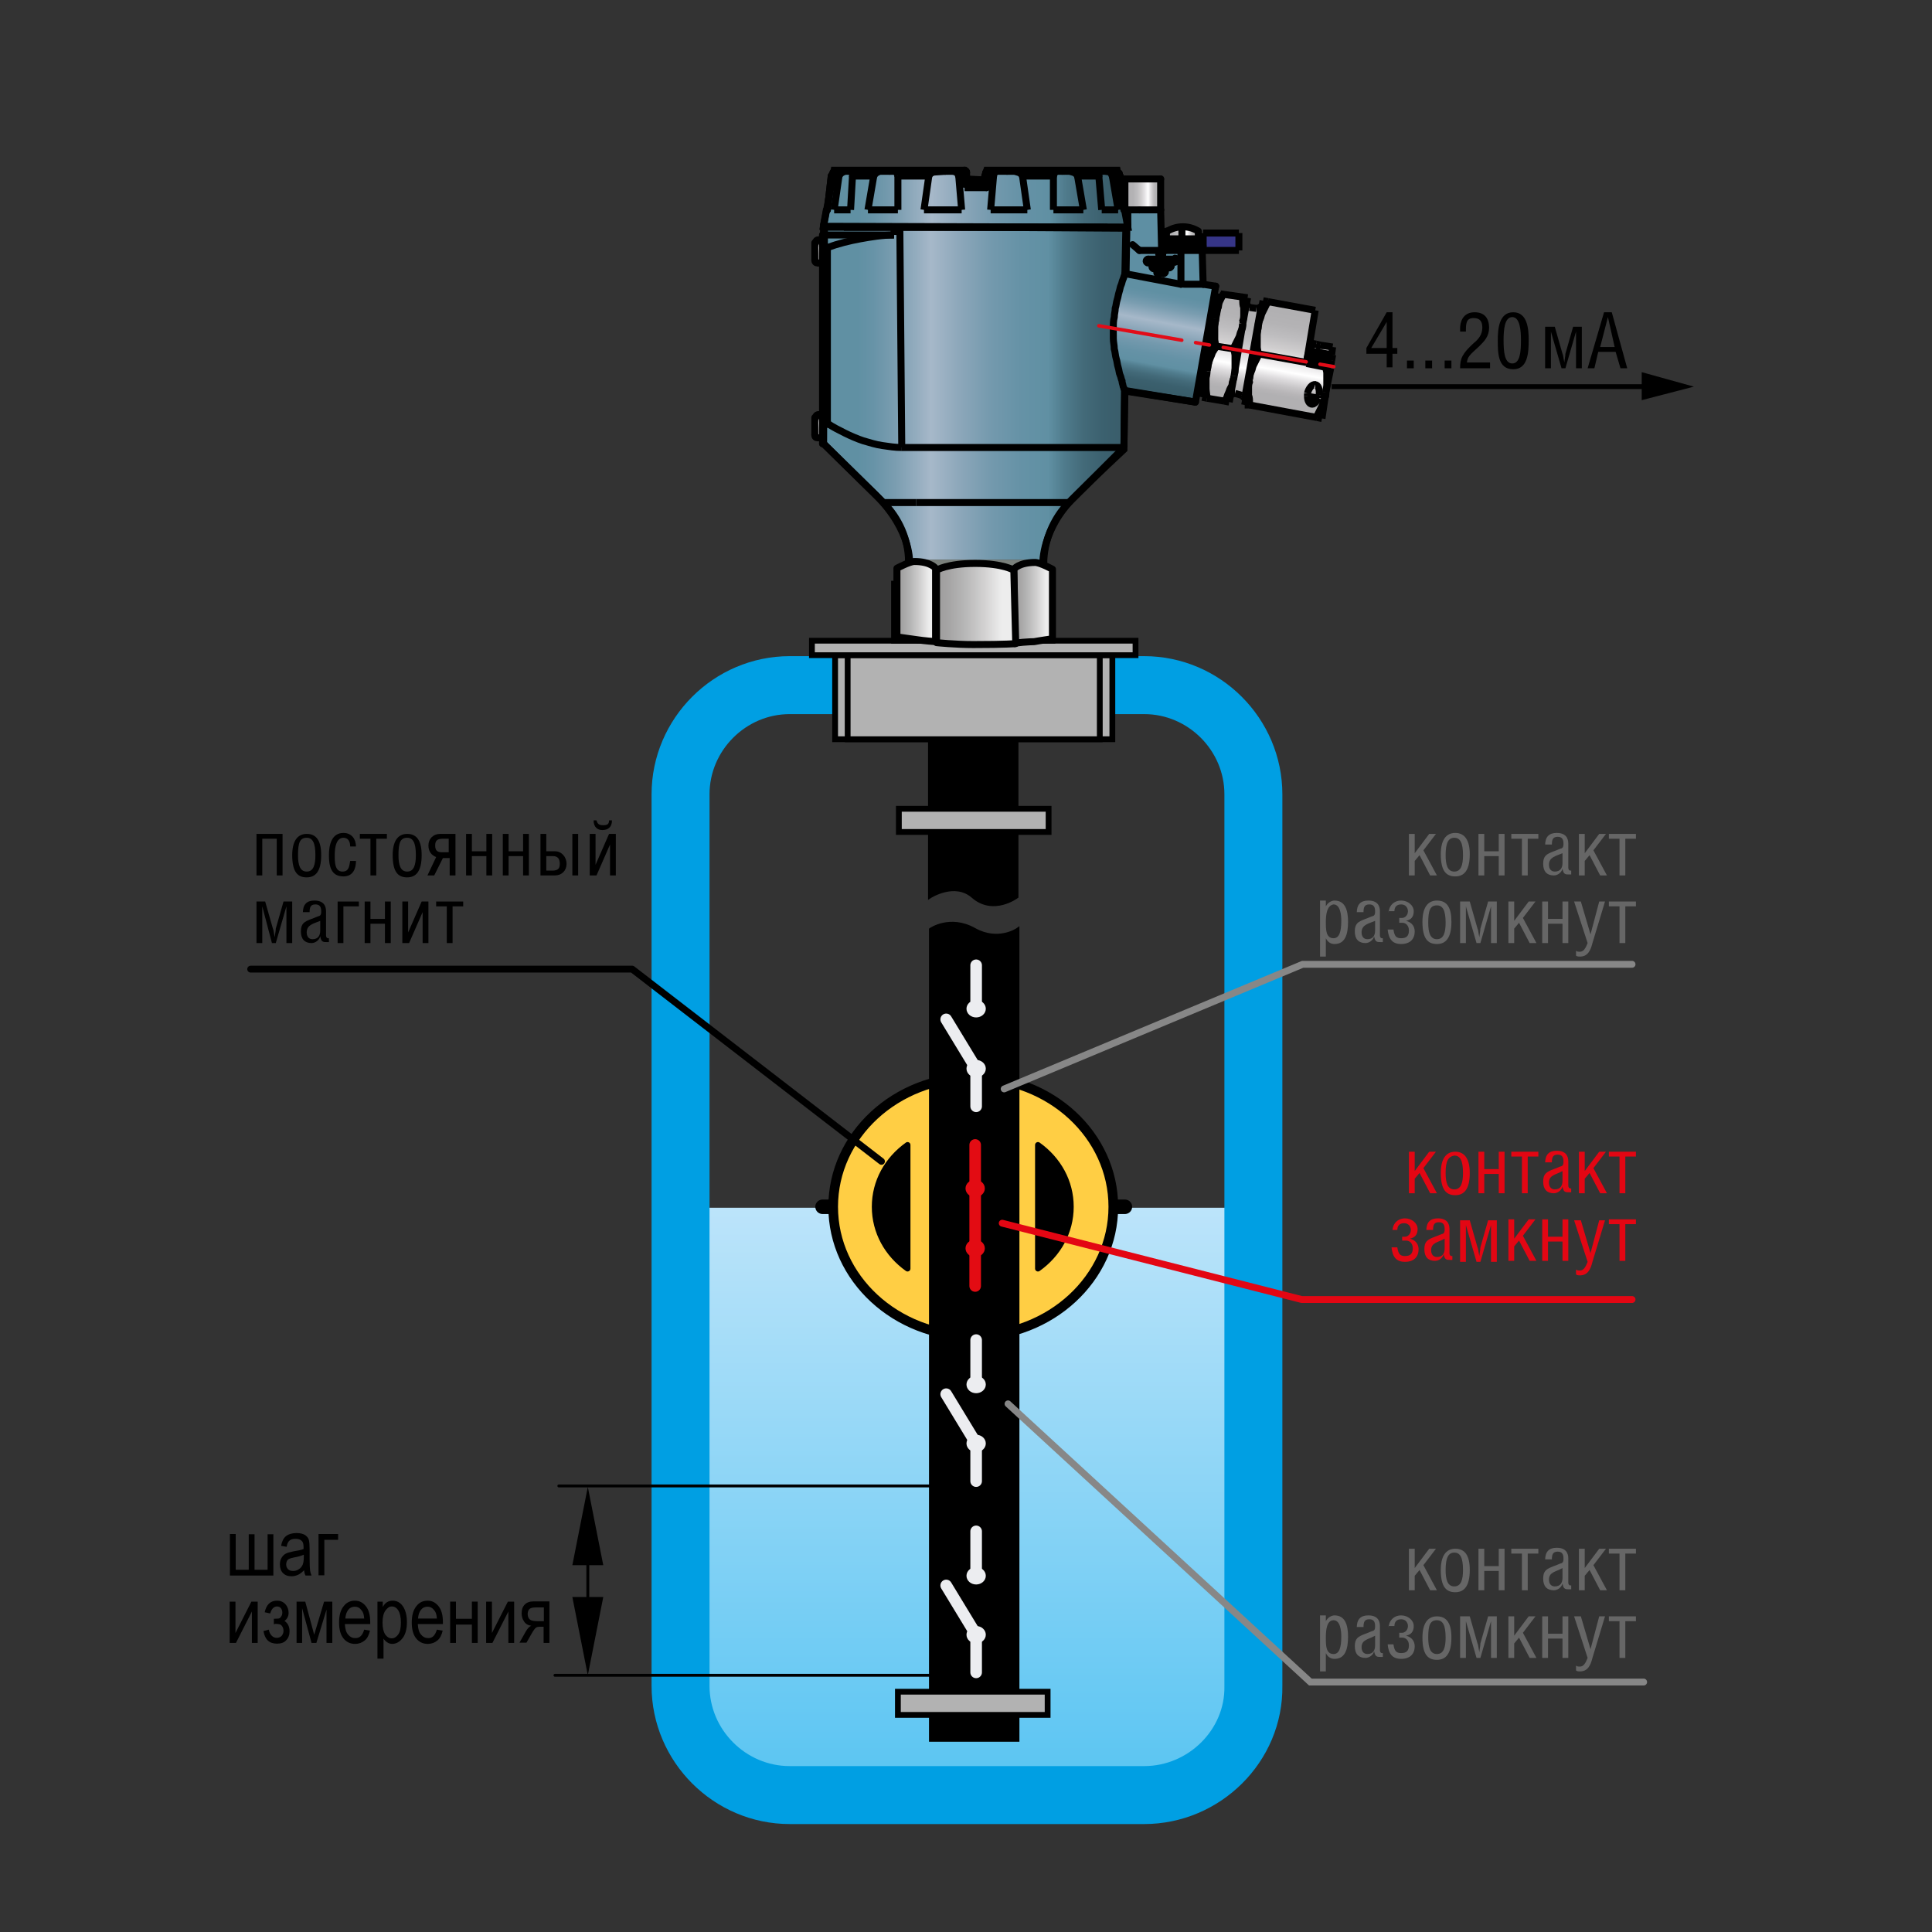 <?xml version="1.0" encoding="utf-8"?>
<!-- Generator: Adobe Illustrator 23.0.3, SVG Export Plug-In . SVG Version: 6.00 Build 0)  -->
<svg version="1.1" id="Layer_1" xmlns="http://www.w3.org/2000/svg" xmlns:xlink="http://www.w3.org/1999/xlink" x="0px" y="0px"
	 width="800px" height="800px" viewBox="0 0 800 800" style="enable-background:new 0 0 800 800;" xml:space="preserve">
<rect x="0" y="0" width="800" height="800" fill="#333333" stroke="none"/>
<style type="text/css">
	.st0{fill:url(#SVGID_1_);}
	.st1{fill:none;stroke:#009FE3;stroke-width:24;}
	.st2{fill:none;stroke:#000000;stroke-width:2;stroke-miterlimit:500;}
	.st3{fill:#666666;}
	.st4{fill:#E30613;}
	.st5{fill:#B2B2B2;stroke:#000000;stroke-width:2.4;}
	.st6{fill:#B2B2B2;stroke:#000000;stroke-width:2.4;stroke-linecap:round;}
	.st7{fill:#EDEDED;stroke:#000000;stroke-width:2.4;stroke-linecap:round;}
	.st8{fill:none;stroke:#000000;stroke-width:6;stroke-linecap:round;}
	.st9{fill:#FFCE44;stroke:#000000;stroke-width:4;stroke-linecap:round;}
	.st10{stroke:#000000;stroke-width:1.44;stroke-linecap:round;}
	.st11{stroke:#000000;stroke-width:2.4;stroke-linecap:round;stroke-linejoin:round;}
	.st12{fill:none;stroke:#000000;stroke-width:2.835;stroke-linecap:round;stroke-linejoin:round;}
	.st13{fill:none;stroke:#878787;stroke-width:2.835;stroke-linecap:round;}
	.st14{fill:none;stroke:#E30613;stroke-width:2.835;stroke-linecap:round;stroke-linejoin:round;}
	.st15{fill:#ECEDF0;}
	.st16{fill:none;stroke:#ECEDF0;stroke-width:4.8;stroke-linecap:round;}
	.st17{fill:#E30C13;}
	.st18{fill:none;stroke:#E30C13;stroke-width:4.8;stroke-linecap:round;}
	.st19{fill:url(#SVGID_2_);}
	.st20{fill:url(#SVGID_3_);}
	.st21{fill:#363587;}
	.st22{fill:url(#SVGID_4_);}
	.st23{fill:url(#SVGID_5_);}
	.st24{fill:#5E8FA3;}
	.st25{fill:url(#SVGID_6_);stroke:#000000;stroke-width:2.897;stroke-miterlimit:10;}
	.st26{fill:url(#SVGID_7_);stroke:#000000;stroke-width:2.897;stroke-miterlimit:10;}
	.st27{fill:url(#SVGID_8_);}
	.st28{fill:url(#SVGID_9_);}
	.st29{fill:url(#SVGID_10_);}
	.st30{fill:url(#SVGID_11_);}
	.st31{fill:url(#SVGID_12_);}
	.st32{fill:none;stroke:#000000;stroke-width:2.897;stroke-linecap:round;stroke-linejoin:round;stroke-miterlimit:10;}
	.st33{fill:none;stroke:#000000;stroke-width:2.897;stroke-miterlimit:10;}
	.st34{fill:#7A807B;stroke:#7A807B;stroke-width:1.452;stroke-linecap:round;stroke-linejoin:round;stroke-miterlimit:10;}
	.st35{fill:url(#SVGID_13_);stroke:#000000;stroke-width:2.897;stroke-linecap:round;stroke-linejoin:round;stroke-miterlimit:10;}
	.st36{fill:url(#SVGID_14_);stroke:#000000;stroke-width:2.897;stroke-linecap:round;stroke-linejoin:round;stroke-miterlimit:10;}
	.st37{fill:url(#SVGID_15_);stroke:#000000;stroke-width:2.897;stroke-linecap:round;stroke-linejoin:round;stroke-miterlimit:10;}
	
		.st38{fill:none;stroke:#E20C18;stroke-width:1.452;stroke-linecap:round;stroke-linejoin:round;stroke-miterlimit:10;stroke-dasharray:34.856,5.81,5.81,5.81;}
	.st39{fill:none;stroke:#000000;stroke-width:1.2;stroke-linecap:round;stroke-linejoin:round;}
</style>
<linearGradient id="SVGID_1_" gradientUnits="userSpaceOnUse" x1="397.8" y1="1148.71" x2="397.8" y2="1383.91" gradientTransform="matrix(1 0 0 1 0 -648.61)">
	<stop  offset="0" style="stop-color:#BCE4FA"/>
	<stop  offset="1" style="stop-color:#5BC5F2"/>
</linearGradient>
<rect x="286.2" y="500.1" class="st0" width="223.2" height="235.2"/>
<path class="st1" d="M473.8,743.3H327c-24.8,0-45.2-20.4-45.2-45.2V328.9c0-24.8,20.4-45.2,45.2-45.2h146.8
	c24.8,0,45.2,20.4,45.2,45.2v369.2C519.4,722.9,498.6,743.3,473.8,743.3z"/>
<g>
	<g>
		<path d="M574.2,129.3h2.4v14.8h2v2.4h-2v5.6h-2.4v-5.6h-8.4v-2.4L574.2,129.3z M567.8,144.1h6.4v-10.8L567.8,144.1z"/>
		<path d="M585.4,149.3v3.2h-2.8v-3.2H585.4z"/>
		<path d="M593,149.3v3.2h-2.8v-3.2H593z"/>
		<path d="M601,149.3v3.2h-2.8v-3.2H601z"/>
		<path d="M604.6,137.3v-1.2c0-4,2-6.8,6-6.8s6,2.4,6,6.4c0,3.6-2,5.6-4,7.6c-4.4,4-4.8,4.4-5.2,6.8h9.6v2.4h-12.4
			c0-4,0.8-6,5.6-10.4c2-1.6,3.6-3.6,3.6-6.4c0-2.4-0.8-4-3.6-4c-3.2,0-3.2,2.4-3.2,5.6L604.6,137.3L604.6,137.3z"/>
		<path d="M620.2,140.9c0-4.4,0.4-11.6,6.4-11.6s6.4,7.2,6.4,11.6c0,5.2-0.4,12-6.4,12C620.2,152.9,620.2,146.1,620.2,140.9z
			 M626.2,150.5c3.2,0,3.6-4.8,3.6-9.6c0-4-0.4-9.6-3.6-9.6c-3.2,0-3.6,5.2-3.6,9.6C622.6,145.7,623,150.5,626.2,150.5z"/>
		<path d="M643.8,135.3l3.2,11.2c0.4,0.8,0.4,2.4,0.8,3.6l0,0c0-1.2,0.4-2.4,0.4-3.6l3.2-11.2h3.6v17.2h-2.4v-15.2l0,0l-4.4,15.2
			h-1.6l-4.4-15.2l0,0v15.2h-2.4v-17.2H643.8z"/>
		<path d="M664.2,129.3h3.2l6.4,23.2H671l-2-6.8h-7.2l-1.6,6.8h-2.8L664.2,129.3z M665.8,131.3L665.8,131.3l-3.2,12.4h6L665.8,131.3
			z"/>
	</g>
</g>
<g>
	<g>
		<line class="st2" x1="551.4" y1="160.1" x2="683.8" y2="160.1"/>
		<g>
			<polygon points="679.8,165.7 701.4,160.1 679.8,154.1 			"/>
		</g>
	</g>
</g>
<g>
	<path class="st3" d="M585.8,649.3l6-8h2.8l-5.2,6.8l5.6,10.4h-2.8l-4.4-8.4l-2,2.4v6h-2.4v-17.2h2.4L585.8,649.3L585.8,649.3z"/>
	<path class="st3" d="M608.6,650.1c0,6.8-2.4,9.2-6,9.2s-6-2-6-9.2c0-5.6,2-8.8,6-8.8S608.6,644.1,608.6,650.1z M598.6,650.1
		c0,4,0.8,6.8,3.6,6.8s3.6-2.8,3.6-6.8c0-5.2-1.2-7.2-3.6-7.2S598.6,644.9,598.6,650.1z"/>
	<path class="st3" d="M614.6,648.5h6v-7.2h2.4v17.2h-2.4v-8h-6v8h-2.4v-17.2h2.4V648.5z"/>
	<path class="st3" d="M630.2,658.5v-15.2h-4.4v-2H637v2h-4.4v15.2H630.2z"/>
	<path class="st3" d="M639.8,646.1c0-3.6,1.6-5.2,4.8-5.2c3.6,0,4.8,2,4.8,4.4v10c0,0.8,0.4,1.2,0.8,1.2h0.4v1.6c0,0-0.4,0-0.8,0
		c-1.6,0-2.4,0-2.8-2.4l0,0c-0.4,1.6-2,2.8-3.6,2.8c-2.8,0-4.4-1.6-4.4-4.8s1.2-4,4.4-5.2c1.2-0.4,2.8-1.2,3.2-1.2
		c0.8-0.4,0.8-1.2,0.8-2c0-2-0.8-2.8-2.4-2.8c-2,0-2.4,1.2-2.4,3.2h-2.8V646.1z M641.4,654.1c0,1.6,0.8,2.8,2.4,2.8
		c2.4,0,3.2-1.6,3.2-3.6v-4C644.2,650.9,641.4,650.9,641.4,654.1z"/>
	<path class="st3" d="M656.2,649.3l6-8h2.8l-5.2,6.8l5.6,10.4h-2.8l-4.4-8.4l-2,2.4v6h-2.4v-17.2h2.4L656.2,649.3L656.2,649.3z"/>
	<path class="st3" d="M670.6,658.5v-15.2h-4.4v-2h11.2v2H673v15.2H670.6z"/>
	<path class="st3" d="M549,671.3L549,671.3c0.8-1.6,2.4-2.4,3.6-2.4c4.4,0,5.6,4,5.6,8.8c0,5.2-1.2,9.2-5.6,9.2
		c-1.6,0-2.8-0.8-3.6-2.4v7.6h-2.4v-23.2h2.4V671.3z M549,678.1c0,3.2,0,6.8,3.2,6.8c2.4,0,3.2-2.8,3.2-7.2c0-2.4-0.4-6.8-3.2-6.8
		C549.4,670.9,549,674.9,549,678.1z"/>
	<path class="st3" d="M561.8,674.1c0-3.6,1.6-5.2,4.8-5.2c3.6,0,4.8,2,4.8,4.4v10c0,0.8,0.4,1.2,0.8,1.2h0.4v1.6c0,0-0.4,0-0.8,0
		c-1.6,0-2.4,0-2.8-2.4l0,0c-0.4,1.6-2,2.8-3.6,2.8c-2.8,0-4.4-1.6-4.4-4.8s1.2-4,4.4-5.2c1.2-0.4,2.8-1.2,3.2-1.2
		c0.8-0.4,0.8-1.2,0.8-2c0-2-0.8-2.8-2.4-2.8c-2,0-2.4,1.2-2.4,3.2h-2.8V674.1z M563.8,682.1c0,1.6,0.8,2.8,2.4,2.8
		c2.4,0,3.2-1.6,3.2-3.6v-4C566.6,678.9,563.8,678.9,563.8,682.1z"/>
	<path class="st3" d="M575,674.1c0-2.8,2-5.2,5.2-5.2c2.8,0,5.2,2,5.2,4.4s-1.2,3.6-3.2,4l0,0c1.6,0.4,3.6,1.6,3.6,4.4
		c0,3.2-2,5.2-5.6,5.2s-5.2-2-5.6-6h2.4c0.4,2.8,1.2,3.6,3.2,3.6s3.2-0.8,3.2-3.2c0-2-1.2-3.2-2.8-3.2h-1.2v-2h1.2
		c1.2,0,2.4-1.2,2.4-2.8c0-1.2-0.8-2.8-2.8-2.8s-2.8,1.2-2.8,2.8H575V674.1z"/>
	<path class="st3" d="M601,678.1c0,6.8-2.4,9.2-6,9.2s-6-2-6-9.2c0-5.6,2-8.8,6-8.8S601,672.1,601,678.1z M591.4,678.1
		c0,4,0.8,6.8,3.6,6.8s3.6-2.8,3.6-6.8c0-5.2-1.2-7.2-3.6-7.2C592.2,670.9,591.4,672.9,591.4,678.1z"/>
	<path class="st3" d="M608.6,669.3l3.2,11.2c0.4,0.8,0.4,2.4,0.8,3.6l0,0c0-1.2,0.4-2.4,0.4-3.6l3.2-11.2h3.6v17.2h-2.4v-15.2l0,0
		l-4.4,15.2h-1.6l-4.4-15.2l0,0v15.2h-2.4v-17.2H608.6z"/>
	<path class="st3" d="M627,677.3l6-8h2.8l-5.2,6.8l5.6,10.4h-2.8l-4.4-8.4l-2,2.4v6h-2.4v-17.2h2.4L627,677.3L627,677.3z"/>
	<path class="st3" d="M641,676.5h6v-7.2h2.4v17.2H647v-8h-6v8h-2.4v-17.2h2.4V676.5z"/>
	<path class="st3" d="M654.6,669.3l4,13.6l0,0l3.6-13.6h2.4l-5.2,17.2c-0.8,3.2-2,5.6-5.2,5.6c-0.4,0-1.2,0-1.6-0.4v-2
		c0.4,0.4,1.2,0.4,1.6,0.4c1.6,0,2.4-1.6,3.2-3.6l-5.6-17.2H654.6z"/>
	<path class="st3" d="M670.6,686.5v-15.2h-4.4v-2h11.2v2H673v15.2H670.6z"/>
</g>
<g>
	<path class="st3" d="M585.8,353.3l6-8h2.8l-5.2,6.8l5.6,10.4h-2.8l-4.4-8.4l-2,2.4v6h-2.4v-17.2h2.4L585.8,353.3L585.8,353.3z"/>
	<path class="st3" d="M608.6,353.7c0,6.8-2.4,9.2-6,9.2s-6-2-6-9.2c0-5.6,2-8.8,6-8.8C606.6,344.9,608.6,348.1,608.6,353.7z
		 M598.6,354.1c0,4,0.8,6.8,3.6,6.8s3.6-2.8,3.6-6.8c0-5.2-1.2-7.2-3.6-7.2S598.6,348.9,598.6,354.1z"/>
	<path class="st3" d="M614.6,352.5h6v-7.2h2.4v17.2h-2.4v-8h-6v8h-2.4v-17.2h2.4V352.5z"/>
	<path class="st3" d="M630.2,362.5v-15.2h-4.4v-2H637v2h-4.4v15.2H630.2z"/>
	<path class="st3" d="M639.8,350.1c0-3.6,1.6-5.2,4.8-5.2c3.6,0,4.8,2,4.8,4.4v10c0,0.8,0.4,1.2,0.8,1.2h0.4v1.6c0,0-0.4,0-0.8,0
		c-1.6,0-2.4,0-2.8-2.4l0,0c-0.4,1.6-2,2.8-3.6,2.8c-2.8,0-4.4-1.6-4.4-4.8c0-3.2,1.2-4,4.4-5.2c1.2-0.4,2.8-1.2,3.2-1.2
		c0.8-0.4,0.8-1.2,0.8-2c0-2-0.8-2.8-2.4-2.8c-2,0-2.4,1.2-2.4,3.2h-2.8V350.1z M641.4,358.1c0,1.6,0.8,2.8,2.4,2.8
		c2.4,0,3.2-1.6,3.2-3.6v-4C644.2,354.5,641.4,354.9,641.4,358.1z"/>
	<path class="st3" d="M656.2,353.3l6-8h2.8l-5.2,6.8l5.6,10.4h-2.8l-4.4-8.4l-2,2.4v6h-2.4v-17.2h2.4L656.2,353.3L656.2,353.3z"/>
	<path class="st3" d="M670.6,362.5v-15.2h-4.4v-2h11.2v2H673v15.2H670.6z"/>
	<path class="st3" d="M549,375.3L549,375.3c0.8-1.6,2.4-2.4,3.6-2.4c4.4,0,5.6,4,5.6,8.8c0,5.2-1.2,9.2-5.6,9.2
		c-1.6,0-2.8-0.8-3.6-2.4v7.6h-2.4v-23.2h2.4V375.3z M549,381.7c0,3.2,0,6.8,3.2,6.8c2.4,0,3.2-2.8,3.2-7.2c0-2.4-0.4-6.8-3.2-6.8
		C549.4,374.9,549,378.9,549,381.7z"/>
	<path class="st3" d="M561.8,378.1c0-3.6,1.6-5.2,4.8-5.2c3.6,0,4.8,2,4.8,4.4v10c0,0.8,0.4,1.2,0.8,1.2h0.4v1.6c0,0-0.4,0-0.8,0
		c-1.6,0-2.4,0-2.8-2.4l0,0c-0.4,1.6-2,2.8-3.6,2.8c-2.8,0-4.4-1.6-4.4-4.8c0-3.2,1.2-4,4.4-5.2c1.2-0.4,2.8-1.2,3.2-1.2
		c0.8-0.4,0.8-1.2,0.8-2c0-2-0.8-2.8-2.4-2.8c-2,0-2.4,1.2-2.4,3.2h-2.8V378.1z M563.8,386.1c0,1.6,0.8,2.8,2.4,2.8
		c2.4,0,3.2-1.6,3.2-3.6v-4C566.6,382.5,563.8,382.9,563.8,386.1z"/>
	<path class="st3" d="M575,378.1c0-2.8,2-5.2,5.2-5.2c2.8,0,5.2,2,5.2,4.4s-1.2,3.6-3.2,4l0,0c1.6,0.4,3.6,1.6,3.6,4.4
		c0,3.2-2,5.2-5.6,5.2s-5.2-2-5.6-6h2.4c0.4,2.8,1.2,3.6,3.2,3.6s3.2-0.8,3.2-3.2c0-2-1.2-3.2-2.8-3.2h-1.2v-2h1.2
		c1.2,0,2.4-1.2,2.4-2.8c0-1.2-0.8-2.8-2.8-2.8s-2.8,1.2-2.8,2.8H575V378.1z"/>
	<path class="st3" d="M601,381.7c0,6.8-2.4,9.2-6,9.2s-6-2-6-9.2c0-5.6,2-8.8,6-8.8C599.4,372.9,601,376.1,601,381.7z M591.4,382.1
		c0,4,0.8,6.8,3.6,6.8s3.6-2.8,3.6-6.8c0-5.2-1.2-7.2-3.6-7.2C592.2,374.9,591.4,376.9,591.4,382.1z"/>
	<path class="st3" d="M608.6,373.3l3.2,11.2c0.4,0.8,0.4,2.4,0.8,3.6l0,0c0-1.2,0.4-2.4,0.4-3.6l3.2-11.2h3.6v17.2h-2.4v-15.2l0,0
		l-4.4,15.2h-1.6l-4.4-15.2l0,0v15.2h-2.4v-17.2H608.6z"/>
	<path class="st3" d="M627,381.3l6-8h2.8l-5.2,6.8l5.6,10.4h-2.8l-4.4-8.4l-2,2.4v6h-2.4v-17.2h2.4L627,381.3L627,381.3z"/>
	<path class="st3" d="M641,380.5h6v-7.2h2.4v17.2H647v-8h-6v8h-2.4v-17.2h2.4V380.5z"/>
	<path class="st3" d="M654.6,373.3l4,13.6l0,0l3.6-13.6h2.4l-5.2,17.2c-0.8,3.2-2,5.6-5.2,5.6c-0.4,0-1.2,0-1.6-0.4v-2
		c0.4,0.4,1.2,0.4,1.6,0.4c1.6,0,2.4-1.6,3.2-3.6l-5.6-17.2H654.6z"/>
	<path class="st3" d="M670.6,390.5v-15.2h-4.4v-2h11.2v2H673v15.2H670.6z"/>
</g>
<g>
	<path class="st4" d="M585.8,484.9l6-8h2.8l-5.2,6.8l5.6,10.4h-2.8l-4.4-8.4l-2,2.4v6h-2.4v-17.2h2.4L585.8,484.9L585.8,484.9z"/>
	<path class="st4" d="M608.6,485.7c0,6.8-2.4,9.2-6,9.2s-6-2-6-9.2c0-5.6,2-8.8,6-8.8S608.6,480.1,608.6,485.7z M598.6,485.7
		c0,4,0.8,6.8,3.6,6.8s3.6-2.8,3.6-6.8c0-5.2-1.2-7.2-3.6-7.2C599.8,478.9,598.6,480.5,598.6,485.7z"/>
	<path class="st4" d="M614.6,484.1h6v-7.2h2.4v17.2h-2.4v-8h-6v8h-2.4v-17.2h2.4V484.1z"/>
	<path class="st4" d="M630.2,494.1v-15.2h-4.4v-2H637v2h-4.4v15.2H630.2z"/>
	<path class="st4" d="M639.8,481.7c0-3.6,1.6-5.2,4.8-5.2c3.6,0,4.8,2,4.8,4.4v10c0,0.8,0.4,1.2,0.8,1.2h0.4v1.6c0,0-0.4,0-0.8,0
		c-1.6,0-2.4,0-2.8-2.4l0,0c-0.4,1.6-2,2.8-3.6,2.8c-2.8,0-4.4-1.6-4.4-4.8c0-3.2,1.2-4,4.4-5.2c1.2-0.4,2.8-1.2,3.2-1.2
		c0.8-0.4,0.8-1.2,0.8-2c0-2-0.8-2.8-2.4-2.8c-2,0-2.4,1.2-2.4,3.2h-2.8V481.7z M641.4,489.7c0,1.6,0.8,2.8,2.4,2.8
		c2.4,0,3.2-1.6,3.2-3.6v-4C644.2,486.5,641.4,486.5,641.4,489.7z"/>
	<path class="st4" d="M656.2,484.9l6-8h2.8l-5.2,6.8l5.6,10.4h-2.8l-4.4-8.4l-2,2.4v6h-2.4v-17.2h2.4L656.2,484.9L656.2,484.9z"/>
	<path class="st4" d="M670.6,494.1v-15.2h-4.4v-2h11.2v2H673v15.2H670.6z"/>
	<path class="st4" d="M576.6,509.7c0-2.8,2-5.2,5.2-5.2c2.8,0,5.2,2,5.2,4.4s-1.2,3.6-3.2,4l0,0c1.6,0.4,3.6,1.6,3.6,4.4
		c0,3.2-2,5.2-5.6,5.2s-5.2-2-5.6-6h2.4c0.4,2.8,1.2,3.6,3.2,3.6s3.2-0.8,3.2-3.2c0-2-1.2-3.2-2.8-3.2h-1.6v-1.6h1.2
		c1.2,0,2.4-1.2,2.4-2.8c0-1.2-0.8-2.8-2.8-2.8s-2.8,1.2-2.8,2.8h-2L576.6,509.7L576.6,509.7z"/>
	<path class="st4" d="M590.6,509.7c0-3.6,1.6-5.2,4.8-5.2c3.6,0,4.8,2,4.8,4.4v10c0,0.8,0.4,1.2,0.8,1.2h0.4v1.6c0,0-0.4,0-0.8,0
		c-1.6,0-2.4,0-2.8-2.4l0,0c-0.4,1.6-2,2.8-3.6,2.8c-2.8,0-4.4-1.6-4.4-4.8s1.2-4,4.4-5.2c1.2-0.4,2.8-1.2,3.2-1.2
		c0.8-0.4,0.8-1.2,0.8-2c0-2-0.8-2.8-2.4-2.8c-2,0-2.4,1.2-2.4,3.2h-2.8V509.7z M592.6,517.7c0,1.6,0.8,2.8,2.4,2.8
		c2.4,0,3.2-1.6,3.2-3.6v-4C595.4,514.5,592.6,514.5,592.6,517.7z"/>
	<path class="st4" d="M608.6,505.3l3.2,11.2c0.4,0.8,0.4,2.4,0.8,3.6l0,0c0-1.2,0.4-2.4,0.4-3.6l3.2-11.2h3.6v17.2h-2.4v-15.2l0,0
		l-4.4,15.2h-1.6l-4.4-15.2l0,0v15.2h-2.4v-17.2H608.6L608.6,505.3z"/>
	<path class="st4" d="M627,512.9l6-8h2.8l-5.2,6.8l5.6,10.4h-2.8l-4.4-8.4l-2,2.4v6h-2.4v-17.2h2.4L627,512.9L627,512.9z"/>
	<path class="st4" d="M641,512.1h6v-7.2h2.4v17.2H647v-8h-6v8h-2.4v-17.2h2.4V512.1z"/>
	<path class="st4" d="M654.6,505.3l4,13.6l0,0l3.6-13.6h2.4l-5.2,17.2c-0.8,3.2-2,5.6-5.2,5.6c-0.4,0-1.2,0-1.6-0.4v-2
		c0.4,0.4,1.2,0.4,1.6,0.4c1.6,0,2.4-1.6,3.2-3.6l-5.6-17.2L654.6,505.3L654.6,505.3z"/>
	<path class="st4" d="M670.6,522.1v-15.2h-4.4v-2h11.2v2H673v15.2H670.6z"/>
</g>
<rect x="345.8" y="271.3" class="st5" width="114.8" height="34.8"/>
<rect x="351" y="271.3" class="st6" width="104.4" height="34.8"/>
<rect x="336.2" y="265.3" class="st6" width="134" height="6"/>
<rect x="370.2" y="241.7" class="st6" width="65.6" height="23.6"/>
<rect x="392.2" y="231.3" class="st7" width="22" height="10.4"/>
<line class="st8" x1="340.6" y1="499.7" x2="465.8" y2="499.7"/>
<ellipse class="st9" cx="403" cy="499.7" rx="58" ry="53.6"/>
<path class="st10" d="M421.4,720.5h-36V384.9c0,0,8-5.6,18,0s18,0,18,0V720.5z"/>
<path class="st10" d="M385,305.7h36v65.6c0,0-9.6,7.2-18,0c-7.6-6.8-18,0-18,0V305.7z"/>
<rect x="371.8" y="700.5" class="st6" width="62" height="9.6"/>
<rect x="372.2" y="334.9" class="st6" width="62" height="9.6"/>
<path class="st11" d="M375.8,474.1c-8.4,6-13.6,15.2-13.6,25.6s5.2,19.6,13.6,25.6V474.1z"/>
<path class="st11" d="M429.8,474.1c8.4,6,13.6,15.2,13.6,25.6s-5.2,19.6-13.6,25.6V474.1z"/>
<g>
	<g>
		<path d="M117,345.3v17.2h-2.4v-15.2h-6v15.2h-2.4v-17.2H117z"/>
		<path d="M133,354.1c0,6.8-2.4,9.2-6,9.2c-3.6,0-6-2-6-9.2c0-5.6,2-8.8,6-8.8C131,345.3,133,348.1,133,354.1z M123.4,354.1
			c0,4,0.8,6.8,3.6,6.8c2.8,0,3.6-2.8,3.6-6.8c0-5.2-1.2-7.2-3.6-7.2C124.2,346.9,123.4,348.9,123.4,354.1z"/>
		<path d="M138.6,354.1c0,2.8,0,6.8,3.2,6.8c2.8,0,2.8-2.4,3.2-4.4h2.4c0,3.2-1.2,6.4-5.2,6.4c-5.2,0-6-4.4-6-8.8s1.2-9.2,6-9.2
			c3.6,0,5.2,2.8,5.2,5.6H145c0-2-0.8-3.6-2.8-3.6C139.4,346.9,138.6,350.5,138.6,354.1z"/>
		<path d="M153.4,362.5v-15.2H149v-2h11.2v2h-4.4v15.2H153.4z"/>
		<path d="M174.6,354.1c0,6.8-2.4,9.2-6,9.2s-6-2-6-9.2c0-5.6,2-8.8,6-8.8S174.6,348.1,174.6,354.1z M165,354.1c0,4,0.8,6.8,3.6,6.8
			s3.6-2.8,3.6-6.8c0-5.2-1.2-7.2-3.6-7.2C165.8,346.9,165,348.9,165,354.1z"/>
		<path d="M183.4,355.3l-3.6,7.2H177l3.6-7.6c-2-0.8-3.2-2.4-3.2-4.8c0-2.8,2-4.8,4.8-4.8h6.4v17.2h-2.4v-7.2
			C186.2,355.3,183.4,355.3,183.4,355.3z M186.2,347.3h-2.8c-2.4,0-3.2,0.8-3.2,2.8s0.8,2.8,2.8,2.8h2.8v-5.6L186.2,347.3
			L186.2,347.3z"/>
		<path d="M195.4,352.5h6v-7.2h2.4v17.2h-2.4v-8h-6v8H193v-17.2h2.4V352.5z"/>
		<path d="M210.6,352.5h6v-7.2h2.4v17.2h-2.4v-8h-6v8h-2.4v-17.2h2.4V352.5z"/>
		<path d="M226.2,352.5h3.6c2.8,0,4.8,2.4,4.8,5.2c0,2.8-2,4.8-4.8,4.8h-6v-17.2h2.4V352.5z M226.2,360.5h2.4c2.4,0,3.2-0.8,3.2-2.8
			s-0.8-3.2-2.8-3.2h-2.8C226.2,354.5,226.2,360.5,226.2,360.5z M239.4,362.5H237v-17.2h2.4V362.5z"/>
		<path d="M246.6,345.3v12.8c0,0.8,0,1.6-0.4,2l0,0c0-0.8,0.4-1.6,0.4-2l5.6-12.8h2.8v17.2h-2.4v-12.8c0-0.4,0-1.6,0.4-2l0,0
			c0,0.4-0.4,2-0.4,2l-5.6,12.8h-2.8v-17.2H246.6z M247,339.7c0.4,1.6,1.2,2,2.8,2s2.4-0.4,2.4-2h1.2c0,2.8-1.6,4-4,4
			c-2,0-3.6-1.2-3.6-4H247z"/>
		<path d="M109.8,373.3l3.2,11.2c0.4,0.8,0.4,2.4,0.8,3.6l0,0c0-1.2,0.4-2.4,0.4-3.6l3.2-11.2h3.6v17.2h-2.4v-15.2l0,0l-4.4,15.2
			h-1.6l-4-15.2l0,0v15.2h-2.4v-17.2H109.8z"/>
		<path d="M125.4,378.1c0-3.6,1.6-5.2,4.8-5.2c3.6,0,4.8,2,4.8,4.4v10c0,0.8,0.4,1.2,0.8,1.2h0.4v1.6c0,0-0.4,0-0.8,0
			c-1.6,0-2.4,0-2.8-2.4l0,0c-0.4,1.6-2,2.8-3.6,2.8c-2.8,0-4.4-1.6-4.4-4.8c0-3.2,1.2-4,4.4-5.2c1.2-0.4,2.8-1.2,3.2-1.2
			c0.8-0.4,0.8-1.2,0.8-2c0-2-0.8-2.8-2.4-2.8c-2,0-2.4,1.2-2.4,3.2h-2.8C125.4,377.7,125.4,378.1,125.4,378.1z M127,386.1
			c0,1.6,0.8,2.8,2.4,2.8c2.4,0,3.2-1.6,3.2-3.6v-4C129.8,382.5,127,382.9,127,386.1z"/>
		<path d="M148.6,373.3v2h-6.4v15.2h-2.4v-17.2H148.6z"/>
		<path d="M153.4,380.5h6v-7.2h2.4v17.2h-2.4v-8h-6v8H151v-17.2h2.4V380.5z"/>
		<path d="M169,373.3v12.8c0,0.8,0,1.6-0.4,2l0,0c0-0.8,0.4-1.6,0.4-2l5.6-12.8h2.8v17.2H175v-12.8c0-0.4,0-1.6,0.4-2l0,0
			c0,0.4-0.4,2-0.4,2l-5.6,12.8h-2.8v-17.2H169z"/>
		<path d="M185,390.5v-15.2h-4.4v-2h11.2v2h-4.4v15.2H185z"/>
	</g>
</g>
<polyline class="st12" points="365,480.9 261.8,401.3 103.8,401.3 "/>
<polyline class="st13" points="415.8,450.9 539.4,399.3 675.8,399.3 "/>
<polyline class="st14" points="415,506.5 539,538.1 675.8,538.1 "/>
<polyline class="st13" points="417.4,581.3 542.6,696.5 680.6,696.5 "/>
<g>
	<ellipse class="st15" cx="404.2" cy="676.9" rx="4" ry="3.6"/>
	<ellipse class="st15" cx="404.2" cy="652.5" rx="4" ry="3.6"/>
	<g>
		<line class="st16" x1="404.2" y1="652.5" x2="404.2" y2="634.1"/>
		<polyline class="st16" points="404.2,692.5 404.2,676.9 391.8,656.5 		"/>
	</g>
</g>
<g>
	<ellipse class="st15" cx="404.2" cy="597.7" rx="4" ry="3.6"/>
	<ellipse class="st15" cx="404.2" cy="573.3" rx="4" ry="3.6"/>
	<g>
		<line class="st16" x1="404.2" y1="573.3" x2="404.2" y2="554.9"/>
		<polyline class="st16" points="404.2,613.3 404.2,597.7 391.8,577.3 		"/>
	</g>
</g>
<g>
	<ellipse class="st15" cx="404.2" cy="442.5" rx="4" ry="3.6"/>
	<ellipse class="st15" cx="404.2" cy="417.7" rx="4" ry="3.6"/>
	<g>
		<line class="st16" x1="404.2" y1="417.7" x2="404.2" y2="399.7"/>
		<polyline class="st16" points="404.2,458.1 404.2,442.5 391.8,422.1 		"/>
	</g>
</g>
<g>
	<ellipse class="st17" cx="403.8" cy="516.9" rx="4" ry="3.6"/>
	<ellipse class="st17" cx="403.8" cy="492.1" rx="4" ry="3.6"/>
	<g>
		<line class="st18" x1="403.8" y1="492.1" x2="403.8" y2="474.1"/>
		<polyline class="st18" points="403.8,532.5 403.8,516.9 403.8,493.3 		"/>
	</g>
</g>
<g>
	
		<linearGradient id="SVGID_2_" gradientUnits="userSpaceOnUse" x1="339.2" y1="757.169" x2="339.2" y2="747.911" gradientTransform="matrix(1 0 0 1 0 -648.61)">
		<stop  offset="7.909600e-02" style="stop-color:#B1B0B2"/>
		<stop  offset="0.202" style="stop-color:#B4B3B5"/>
		<stop  offset="0.318" style="stop-color:#BEBDBF"/>
		<stop  offset="0.432" style="stop-color:#CFCDCE"/>
		<stop  offset="0.543" style="stop-color:#E5E3E5"/>
		<stop  offset="0.644" style="stop-color:#FFFFFF"/>
		<stop  offset="0.716" style="stop-color:#DFDDDF"/>
		<stop  offset="0.785" style="stop-color:#C6C4C6"/>
		<stop  offset="0.844" style="stop-color:#B7B5B7"/>
		<stop  offset="0.887" style="stop-color:#B1B0B2"/>
	</linearGradient>
	<rect x="337.8" y="99.3" class="st19" width="2.8" height="9.2"/>
	
		<linearGradient id="SVGID_3_" gradientUnits="userSpaceOnUse" x1="339.2" y1="829.666" x2="339.2" y2="820.407" gradientTransform="matrix(1 0 0 1 0 -648.61)">
		<stop  offset="7.909600e-02" style="stop-color:#B1B0B2"/>
		<stop  offset="0.202" style="stop-color:#B4B3B5"/>
		<stop  offset="0.318" style="stop-color:#BEBDBF"/>
		<stop  offset="0.432" style="stop-color:#CFCDCE"/>
		<stop  offset="0.543" style="stop-color:#E5E3E5"/>
		<stop  offset="0.644" style="stop-color:#FFFFFF"/>
		<stop  offset="0.716" style="stop-color:#DFDDDF"/>
		<stop  offset="0.785" style="stop-color:#C6C4C6"/>
		<stop  offset="0.844" style="stop-color:#B7B5B7"/>
		<stop  offset="0.887" style="stop-color:#B1B0B2"/>
	</linearGradient>
	<rect x="337.8" y="171.7" class="st20" width="2.8" height="9.2"/>
	<rect x="498.6" y="97.3" class="st21" width="14.4" height="6"/>
	
		<linearGradient id="SVGID_4_" gradientUnits="userSpaceOnUse" x1="466.504" y1="728.91" x2="480.301" y2="728.91" gradientTransform="matrix(1 0 0 1 0 -648.61)">
		<stop  offset="7.909600e-02" style="stop-color:#B1B0B2"/>
		<stop  offset="0.202" style="stop-color:#B4B3B5"/>
		<stop  offset="0.318" style="stop-color:#BEBDBF"/>
		<stop  offset="0.432" style="stop-color:#CFCDCE"/>
		<stop  offset="0.543" style="stop-color:#E5E3E5"/>
		<stop  offset="0.644" style="stop-color:#FFFFFF"/>
		<stop  offset="0.716" style="stop-color:#DFDDDF"/>
		<stop  offset="0.785" style="stop-color:#C6C4C6"/>
		<stop  offset="0.844" style="stop-color:#B7B5B7"/>
		<stop  offset="0.887" style="stop-color:#B1B0B2"/>
	</linearGradient>
	<rect x="466.6" y="74.1" class="st22" width="13.6" height="12.4"/>
	
		<linearGradient id="SVGID_5_" gradientUnits="userSpaceOnUse" x1="483.327" y1="747.31" x2="496.035" y2="747.31" gradientTransform="matrix(1 0 0 1 0 -648.61)">
		<stop  offset="7.909600e-02" style="stop-color:#B1B0B2"/>
		<stop  offset="0.202" style="stop-color:#B4B3B5"/>
		<stop  offset="0.318" style="stop-color:#BEBDBF"/>
		<stop  offset="0.432" style="stop-color:#CFCDCE"/>
		<stop  offset="0.543" style="stop-color:#E5E3E5"/>
		<stop  offset="0.644" style="stop-color:#FFFFFF"/>
		<stop  offset="0.716" style="stop-color:#DFDDDF"/>
		<stop  offset="0.785" style="stop-color:#C6C4C6"/>
		<stop  offset="0.844" style="stop-color:#B7B5B7"/>
		<stop  offset="0.887" style="stop-color:#B1B0B2"/>
	</linearGradient>
	<path class="st23" d="M495.8,103.3h-12.4v-7.6c0,0,4.4-1.6,6-1.6s6.8,1.6,6.8,1.6L495.8,103.3z"/>
	<polygon class="st24" points="480.6,103.7 480.6,86.5 465.8,86.5 465.8,116.9 479.4,116.9 479.4,118.1 498.2,118.1 498.2,103.7 	
		"/>
	
		<linearGradient id="SVGID_6_" gradientUnits="userSpaceOnUse" x1="-1426.409" y1="-2799.577" x2="-1300.809" y2="-2799.577" gradientTransform="matrix(-1 0 0 -1 -960 -2636.077)">
		<stop  offset="0" style="stop-color:#395D6A"/>
		<stop  offset="7.224166e-02" style="stop-color:#3B606E"/>
		<stop  offset="0.141" style="stop-color:#436A79"/>
		<stop  offset="0.207" style="stop-color:#507C8D"/>
		<stop  offset="0.257" style="stop-color:#6090A3"/>
		<stop  offset="0.345" style="stop-color:#6592A6"/>
		<stop  offset="0.443" style="stop-color:#7399AD"/>
		<stop  offset="0.544" style="stop-color:#8BA6B9"/>
		<stop  offset="0.644" style="stop-color:#A6B8C9"/>
		<stop  offset="0.68" style="stop-color:#98AFC1"/>
		<stop  offset="0.763" style="stop-color:#7A9DB0"/>
		<stop  offset="0.835" style="stop-color:#6793A7"/>
		<stop  offset="0.887" style="stop-color:#6090A3"/>
	</linearGradient>
	<path class="st25" d="M341.4,93.7l125.2,0.8l-0.8,45.6v0.8l-0.4,45.2c0,0-10.8,10-20.4,19.6c-13.6,13.2-13.2,27.6-13.2,27.6h-55.2
		c0,0,1.2-13.2-14-28.4c-2-2-21.6-21.2-21.6-21.2L341.4,93.7z"/>
	
		<linearGradient id="SVGID_7_" gradientUnits="userSpaceOnUse" x1="-1427" y1="-2718.377" x2="-1301" y2="-2718.377" gradientTransform="matrix(-1 0 0 -1 -960 -2636.077)">
		<stop  offset="0" style="stop-color:#395D6A"/>
		<stop  offset="7.224166e-02" style="stop-color:#3B606E"/>
		<stop  offset="0.141" style="stop-color:#436A79"/>
		<stop  offset="0.207" style="stop-color:#507C8D"/>
		<stop  offset="0.257" style="stop-color:#6090A3"/>
		<stop  offset="0.345" style="stop-color:#6592A6"/>
		<stop  offset="0.443" style="stop-color:#7399AD"/>
		<stop  offset="0.544" style="stop-color:#8BA6B9"/>
		<stop  offset="0.644" style="stop-color:#A6B8C9"/>
		<stop  offset="0.68" style="stop-color:#98AFC1"/>
		<stop  offset="0.763" style="stop-color:#7A9DB0"/>
		<stop  offset="0.835" style="stop-color:#6793A7"/>
		<stop  offset="0.887" style="stop-color:#6090A3"/>
	</linearGradient>
	<polygon class="st26" points="345.4,70.5 399,70.5 399.8,74.1 407.4,74.5 408.6,70.5 462.6,70.5 467,94.1 341,93.7 	"/>
	
		<linearGradient id="SVGID_8_" gradientUnits="userSpaceOnUse" x1="-4572.067" y1="272.26" x2="-4449.816" y2="272.26" gradientTransform="matrix(7.452520e-02 -0.396 0.983 0.185 548.04 -1696.297)">
		<stop  offset="7.909600e-02" style="stop-color:#395D6A"/>
		<stop  offset="0.137" style="stop-color:#3B606E"/>
		<stop  offset="0.191" style="stop-color:#436A79"/>
		<stop  offset="0.244" style="stop-color:#507C8D"/>
		<stop  offset="0.284" style="stop-color:#6090A3"/>
		<stop  offset="0.366" style="stop-color:#6592A6"/>
		<stop  offset="0.457" style="stop-color:#7399AD"/>
		<stop  offset="0.551" style="stop-color:#8BA6B9"/>
		<stop  offset="0.644" style="stop-color:#A6B8C9"/>
		<stop  offset="0.68" style="stop-color:#98AFC1"/>
		<stop  offset="0.763" style="stop-color:#7A9DB0"/>
		<stop  offset="0.835" style="stop-color:#6793A7"/>
		<stop  offset="0.887" style="stop-color:#6090A3"/>
	</linearGradient>
	<path class="st27" d="M503,118.5l-8.4,47.6l-29.2-4.8c0,0-5.2-14-5.2-25.6c0-11.2,5.2-23.2,5.2-23.2l24.8,5.2l6.8-0.4L503,118.5z"
		/>
	
		<linearGradient id="SVGID_9_" gradientUnits="userSpaceOnUse" x1="1935.975" y1="-1976.523" x2="2003.146" y2="-1976.523" gradientTransform="matrix(-0.113 0.627 -0.986 -0.178 -1190.724 -1438.47)">
		<stop  offset="7.909600e-02" style="stop-color:#B1B0B2"/>
		<stop  offset="0.202" style="stop-color:#B4B3B5"/>
		<stop  offset="0.318" style="stop-color:#BEBDBF"/>
		<stop  offset="0.432" style="stop-color:#CFCDCE"/>
		<stop  offset="0.543" style="stop-color:#E5E3E5"/>
		<stop  offset="0.644" style="stop-color:#FFFFFF"/>
		<stop  offset="0.716" style="stop-color:#DFDDDF"/>
		<stop  offset="0.785" style="stop-color:#C6C4C6"/>
		<stop  offset="0.844" style="stop-color:#B7B5B7"/>
		<stop  offset="0.887" style="stop-color:#B1B0B2"/>
	</linearGradient>
	<polygon class="st28" points="515.8,167.3 523.4,124.9 544.6,128.9 542.6,141.7 551.8,143.7 547.4,172.9 	"/>
	
		<linearGradient id="SVGID_10_" gradientUnits="userSpaceOnUse" x1="1876.946" y1="-4287.665" x2="1944.117" y2="-4287.665" gradientTransform="matrix(-0.116 0.642 -0.344 -6.218274e-02 -744.362 -1349.253)">
		<stop  offset="7.909600e-02" style="stop-color:#B1B0B2"/>
		<stop  offset="0.202" style="stop-color:#B4B3B5"/>
		<stop  offset="0.318" style="stop-color:#BEBDBF"/>
		<stop  offset="0.432" style="stop-color:#CFCDCE"/>
		<stop  offset="0.543" style="stop-color:#E5E3E5"/>
		<stop  offset="0.644" style="stop-color:#FFFFFF"/>
		<stop  offset="0.716" style="stop-color:#DFDDDF"/>
		<stop  offset="0.785" style="stop-color:#C6C4C6"/>
		<stop  offset="0.844" style="stop-color:#B7B5B7"/>
		<stop  offset="0.887" style="stop-color:#B1B0B2"/>
	</linearGradient>
	<polygon class="st29" points="497.8,164.5 505.8,121.3 516.6,123.3 509,166.5 	"/>
	
		<linearGradient id="SVGID_11_" gradientUnits="userSpaceOnUse" x1="2341.018" y1="-7549.451" x2="2408.189" y2="-7549.451" gradientTransform="matrix(-9.763050e-02 0.54 -0.181 -3.279337e-02 -620.29 -1383.018)">
		<stop  offset="7.909600e-02" style="stop-color:#B1B0B2"/>
		<stop  offset="0.202" style="stop-color:#B4B3B5"/>
		<stop  offset="0.318" style="stop-color:#BEBDBF"/>
		<stop  offset="0.432" style="stop-color:#CFCDCE"/>
		<stop  offset="0.543" style="stop-color:#E5E3E5"/>
		<stop  offset="0.644" style="stop-color:#FFFFFF"/>
		<stop  offset="0.716" style="stop-color:#DFDDDF"/>
		<stop  offset="0.785" style="stop-color:#C6C4C6"/>
		<stop  offset="0.844" style="stop-color:#B7B5B7"/>
		<stop  offset="0.887" style="stop-color:#B1B0B2"/>
	</linearGradient>
	<polygon class="st30" points="509.8,162.9 516.2,126.9 522.2,127.7 515.4,164.1 	"/>
	
		<linearGradient id="SVGID_12_" gradientUnits="userSpaceOnUse" x1="3119.519" y1="-17365.295" x2="3186.69" y2="-17365.295" gradientTransform="matrix(-7.699009e-02 0.425 -7.368816e-02 -1.333364e-02 -536.48 -1430.172)">
		<stop  offset="0.113" style="stop-color:#6090A3"/>
		<stop  offset="0.165" style="stop-color:#6793A7"/>
		<stop  offset="0.236" style="stop-color:#7A9DB0"/>
		<stop  offset="0.32" style="stop-color:#98AFC1"/>
		<stop  offset="0.356" style="stop-color:#A6B8C9"/>
		<stop  offset="0.449" style="stop-color:#8BA6B9"/>
		<stop  offset="0.543" style="stop-color:#7399AD"/>
		<stop  offset="0.634" style="stop-color:#6592A6"/>
		<stop  offset="0.716" style="stop-color:#6090A3"/>
		<stop  offset="0.756" style="stop-color:#507C8D"/>
		<stop  offset="0.809" style="stop-color:#436A79"/>
		<stop  offset="0.863" style="stop-color:#3B606E"/>
		<stop  offset="0.921" style="stop-color:#395D6A"/>
	</linearGradient>
	<polygon class="st31" points="496.6,156.9 501.8,128.5 504.2,128.9 499,157.3 	"/>
	<g id="LINE_1620_">
		<line class="st32" x1="341" y1="93.3" x2="341" y2="94.1"/>
	</g>
	<g id="LINE_1619_">
		<line class="st32" x1="467" y1="86.9" x2="465.8" y2="86.9"/>
	</g>
	<g id="LINE_1618_">
		<line class="st32" x1="465.8" y1="86.9" x2="465.8" y2="74.1"/>
	</g>
	<g id="LINE_1617_">
		<line class="st32" x1="480.6" y1="86.9" x2="480.6" y2="74.1"/>
	</g>
	<g id="LINE_1616_">
		<line class="st32" x1="465.8" y1="74.1" x2="480.6" y2="74.1"/>
	</g>
	<g id="LINE_1615_">
		<line class="st32" x1="471.8" y1="103.7" x2="469" y2="101.3"/>
	</g>
	<g id="LINE_1614_">
		<line class="st32" x1="467" y1="93.3" x2="467" y2="94.1"/>
	</g>
	<g id="LINE_1613_">
		<line class="st32" x1="503.4" y1="118.5" x2="495" y2="166.5"/>
	</g>
	<g id="LINE_1612_">
		<line class="st32" x1="340.6" y1="99.3" x2="340.6" y2="108.9"/>
	</g>
	<g id="LINE_1611_">
		<line class="st32" x1="340.6" y1="108.9" x2="339" y2="108.9"/>
	</g>
	<g id="LINE_1610_">
		<line class="st32" x1="337.4" y1="107.7" x2="337.4" y2="100.5"/>
	</g>
	<g id="LINE_1609_">
		<line class="st32" x1="339" y1="99.3" x2="340.6" y2="99.3"/>
	</g>
	<g id="ARC_157_">
		<path class="st32" d="M337.4,107.7c0,0.8,0.4,1.2,1.2,1.2"/>
	</g>
	<g id="ARC_156_">
		<path class="st32" d="M339,99.3c-0.8,0-1.2,0.4-1.2,1.2"/>
	</g>
	<g id="LINE_1608_">
		<line class="st32" x1="340.6" y1="171.7" x2="340.6" y2="181.3"/>
	</g>
	<g id="LINE_1607_">
		<line class="st32" x1="340.6" y1="181.3" x2="339" y2="181.3"/>
	</g>
	<g id="LINE_1606_">
		<line class="st32" x1="337.4" y1="180.1" x2="337.4" y2="172.9"/>
	</g>
	<g id="LINE_1605_">
		<line class="st32" x1="339" y1="171.7" x2="340.6" y2="171.7"/>
	</g>
	<g id="ARC_155_">
		<path class="st32" d="M337.4,180.1c0,0.8,0.4,1.2,1.2,1.2"/>
	</g>
	<g id="ARC_154_">
		<path class="st32" d="M339,171.7c-0.8,0-1.2,0.4-1.2,1.2"/>
	</g>
	<g id="LINE_1604_">
		<line class="st33" x1="465.4" y1="185.3" x2="465.8" y2="161.7"/>
	</g>
	<g id="LINE_1603_">
		<line class="st33" x1="341" y1="183.7" x2="365.8" y2="208.1"/>
	</g>
	<g id="LINE_1602_">
		<line class="st33" x1="442.6" y1="208.1" x2="465.4" y2="185.3"/>
	</g>
	<g id="LINE_1601_">
		<line class="st32" x1="341" y1="94.1" x2="341" y2="97.3"/>
	</g>
	<g id="ARC_153_">
		<path class="st33" d="M376.2,232.5c0-9.2-4-18-10.4-24.4"/>
	</g>
	<g id="ARC_152_">
		<path class="st33" d="M442.6,208.1c-6.4,6.4-10.4,16-10.4,25.2"/>
	</g>
	<g id="LINE_1600_">
		<line class="st32" x1="465.8" y1="161.7" x2="495" y2="166.5"/>
	</g>
	<g id="LINE_1599_">
		<line class="st32" x1="503.4" y1="118.5" x2="498.2" y2="117.7"/>
	</g>
	<g id="LINE_1598_">
		<line class="st32" x1="498.2" y1="117.7" x2="497.8" y2="103.7"/>
	</g>
	<g id="LINE_1597_">
		<line class="st32" x1="481" y1="103.7" x2="480.6" y2="86.9"/>
	</g>
	<g id="LINE_1596_">
		<line class="st33" x1="372.6" y1="94.1" x2="373.4" y2="185.3"/>
	</g>
	<g id="LINE_1595_">
		<line class="st33" x1="465.8" y1="113.3" x2="466.2" y2="94.1"/>
	</g>
	<g id="SPLINE_121_">
		<path class="st33" d="M465.8,161.7L465.8,161.7c0-0.4,0-0.4-0.4-0.8c0-0.4-0.4-0.8-0.4-1.2s-0.4-1.2-0.4-2
			c-0.4-0.8-0.4-1.6-0.8-2.4c-0.4-0.8-0.4-2-0.8-3.2s-0.4-2.4-0.8-3.6c-0.4-1.2-0.4-2.8-0.8-4c0-1.6-0.4-2.8-0.4-4.4
			c0-1.6,0-2.8,0-4.4c0-1.6,0-2.8,0.4-4.4c0-1.2,0.4-2.4,0.4-3.6c0.4-1.2,0.4-2.4,0.8-3.6s0.4-2,0.8-3.2s0.4-2,0.8-2.8
			s0.4-1.6,0.8-2.4s0.4-1.6,0.8-2c0-0.4,0-0.4,0.4-0.4"/>
	</g>
	<g id="LINE_1594_">
		<line class="st33" x1="373.4" y1="185.3" x2="465.4" y2="185.3"/>
	</g>
	<g id="LINE_1593_">
		<line class="st33" x1="466.2" y1="94.1" x2="372.6" y2="94.1"/>
	</g>
	<g id="SPLINE_120_">
		<path class="st32" d="M341,175.7c0,1.2,0,2,0,2.8s0,1.6,0,2.4c0,0.8,0,1.2,0,1.6c0,0.4,0,0.8,0,0.8l0,0"/>
	</g>
	<g id="SPLINE_119_">
		<path class="st32" d="M342.6,175.7c-0.4,0-0.4-0.4-0.8-0.4s-0.4,0-0.4,0H341c0,0,0,0,0,0.4"/>
	</g>
	<g id="SPLINE_118_">
		<path class="st33" d="M373.4,185.3c-2.8,0-5.2-0.4-8-0.8c-2.8-0.4-5.2-1.2-8-2c-2.4-0.8-5.2-2-7.6-3.2s-4.8-2.4-7.2-4"/>
	</g>
	<g id="LINE_1592_">
		<line class="st33" x1="341" y1="97.3" x2="370.2" y2="97.3"/>
	</g>
	<g id="SPLINE_117_">
		<path class="st33" d="M370.2,97.3v-0.4v-0.4v-0.4v-0.4v-0.4c0,0,0,0,0-0.4c0,0,0,0,0-0.4c0,0,0,0,0-0.4l0,0l0,0l0,0l0,0"/>
	</g>
	<g id="LINE_1591_">
		<line class="st33" x1="341" y1="94.1" x2="372.6" y2="94.1"/>
	</g>
	<g id="LINE_1590_">
		<line class="st33" x1="342.6" y1="175.7" x2="342.6" y2="102.5"/>
	</g>
	<g id="SPLINE_116_">
		<path class="st33" d="M342.6,102.5c4.4-1.6,9.2-2.8,13.6-3.6c4.4-0.8,9.2-1.6,14-1.6"/>
	</g>
	<g id="SPLINE_115_">
		<path class="st32" d="M342.6,102.5c-0.4,0-0.4,0-0.8,0s-0.4,0-0.4,0H341l0,0"/>
	</g>
	<g id="LINE_1589_">
		<line class="st32" x1="341" y1="102.5" x2="341" y2="97.3"/>
	</g>
	<g id="LINE_1588_">
		<line class="st32" x1="341" y1="175.7" x2="341" y2="102.5"/>
	</g>
	<g id="SPLINE_114_">
		<path class="st32" d="M498.2,117.7L498.2,117.7L498.2,117.7c-0.4,0-0.4,0-0.8,0c0,0-0.4,0-0.8,0s-0.4,0-0.8,0s-0.8,0-1.2,0
			s-0.8,0-1.2,0s-0.8,0-1.2,0s-0.8,0-1.6,0c-0.4,0-1.2,0-1.6-0.4"/>
	</g>
	<g id="LINE_1587_">
		<line class="st32" x1="465.8" y1="113.3" x2="489" y2="117.7"/>
	</g>
	<g id="LINE_1586_">
		<line class="st32" x1="479.8" y1="112.1" x2="481.8" y2="112.1"/>
	</g>
	<g id="LINE_1585_">
		<line class="st32" x1="477.8" y1="109.7" x2="484.2" y2="109.7"/>
	</g>
	<g id="LINE_1584_">
		<line class="st32" x1="475.4" y1="107.3" x2="480.2" y2="107.3"/>
	</g>
	<g id="LINE_1583_">
		<line class="st32" x1="481.4" y1="107.3" x2="486.6" y2="107.3"/>
	</g>
	<g id="ARC_151_">
		<path class="st32" d="M479.8,112.1c-0.4,0-0.8,0.4-0.8,0.8s0.4,0.8,0.8,0.8"/>
	</g>
	<g id="LINE_1582_">
		<line class="st32" x1="481.8" y1="113.3" x2="479.8" y2="113.3"/>
	</g>
	<g id="ARC_150_">
		<path class="st32" d="M481.8,113.3c0.4,0,0.8-0.4,0.8-0.8s-0.4-0.8-0.8-0.8"/>
	</g>
	<g id="ARC_149_">
		<path class="st32" d="M484.2,110.9c0.4,0,0.8-0.4,0.8-0.8s-0.4-0.8-0.8-0.8"/>
	</g>
	<g id="LINE_1581_">
		<line class="st32" x1="484.2" y1="110.9" x2="477.8" y2="110.9"/>
	</g>
	<g id="ARC_148_">
		<path class="st32" d="M477.8,109.7c-0.4,0-0.8,0.4-0.8,0.8s0.4,0.8,0.8,0.8"/>
	</g>
	<g id="ARC_147_">
		<path class="st32" d="M475.4,107.3c-0.4,0-0.8,0.4-0.8,0.8s0.4,0.8,0.8,0.8"/>
	</g>
	<g id="ARC_146_">
		<path class="st32" d="M486.6,108.5c0.4,0,0.8-0.4,0.8-0.8s-0.4-0.8-0.8-0.8"/>
	</g>
	<g id="LINE_1580_">
		<line class="st32" x1="486.6" y1="108.5" x2="475.4" y2="108.5"/>
	</g>
	<g id="LINE_1579_">
		<line class="st32" x1="481.4" y1="105.3" x2="481.4" y2="105.3"/>
	</g>
	<g id="LINE_1578_">
		<line class="st32" x1="481.4" y1="105.3" x2="481.4" y2="107.3"/>
	</g>
	<g id="LINE_1577_">
		<line class="st32" x1="480.2" y1="107.3" x2="480.2" y2="105.3"/>
	</g>
	<g id="LINE_1576_">
		<line class="st32" x1="489" y1="117.7" x2="489" y2="103.7"/>
	</g>
	<g id="LINE_1575_">
		<line class="st32" x1="489" y1="103.7" x2="497.8" y2="103.7"/>
	</g>
	<g id="ARC_145_">
		<path class="st32" d="M481.4,105.3c0-0.4-0.4-0.8-0.8-0.8s-0.8,0.4-0.8,0.8"/>
	</g>
	<g id="LINE_1574_">
		<line class="st32" x1="489" y1="103.7" x2="471.8" y2="103.7"/>
	</g>
	<g id="ELLIPSE_19_">
		<path class="st33" d="M467,94.1c0-2.4,0-4.8,0-7.2"/>
	</g>
	<g id="LINE_1573_">
		<line class="st32" x1="471.8" y1="86.9" x2="467" y2="86.9"/>
	</g>
	<g id="LINE_1572_">
		<line class="st32" x1="466.2" y1="94.1" x2="467" y2="94.1"/>
	</g>
	<g id="LINE_1571_">
		<line class="st32" x1="471.8" y1="86.9" x2="480.6" y2="86.9"/>
	</g>
	<g id="LINE_1570_">
		<line class="st33" x1="379.4" y1="208.1" x2="442.6" y2="208.1"/>
	</g>
	<g id="LINE_1569_">
		<line class="st33" x1="365.8" y1="208.1" x2="379.4" y2="208.1"/>
	</g>
	<g id="LINE_1568_">
		<line class="st33" x1="466.2" y1="86.9" x2="467" y2="93.3"/>
	</g>
	<g id="LINE_1567_">
		<line class="st33" x1="342.2" y1="86.9" x2="341" y2="93.3"/>
	</g>
	<g id="LINE_1566_">
		<line class="st32" x1="368.2" y1="70.9" x2="352.2" y2="70.9"/>
	</g>
	<g id="LINE_1565_">
		<line class="st33" x1="399.4" y1="72.9" x2="397" y2="72.9"/>
	</g>
	<g id="LINE_1564_">
		<line class="st32" x1="455.8" y1="70.9" x2="439.8" y2="70.9"/>
	</g>
	<g id="LINE_1563_">
		<line class="st33" x1="361.8" y1="72.9" x2="353" y2="72.9"/>
	</g>
	<g id="LINE_1562_">
		<line class="st32" x1="352.2" y1="70.9" x2="346.6" y2="70.9"/>
	</g>
	<g id="LINE_1561_">
		<line class="st32" x1="461.8" y1="70.9" x2="455.8" y2="70.9"/>
	</g>
	<g id="LINE_1560_">
		<line class="st32" x1="455" y1="72.9" x2="446.2" y2="72.9"/>
	</g>
	<g id="LINE_1559_">
		<line class="st32" x1="439.8" y1="70.9" x2="417" y2="70.9"/>
	</g>
	<g id="LINE_1558_">
		<line class="st33" x1="347.4" y1="72.9" x2="344.2" y2="72.9"/>
	</g>
	<g id="LINE_1557_">
		<line class="st32" x1="411.4" y1="72.9" x2="409" y2="72.9"/>
	</g>
	<g id="LINE_1556_">
		<line class="st33" x1="436.2" y1="72.9" x2="423.4" y2="72.9"/>
	</g>
	<g id="LINE_1555_">
		<line class="st33" x1="384.6" y1="72.9" x2="371.8" y2="72.9"/>
	</g>
	<g id="LINE_1554_">
		<line class="st32" x1="417" y1="70.9" x2="409" y2="70.9"/>
	</g>
	<g id="LINE_1553_">
		<line class="st32" x1="399.4" y1="70.9" x2="391.4" y2="70.9"/>
	</g>
	<g id="LINE_1552_">
		<line class="st32" x1="463.8" y1="72.9" x2="460.6" y2="72.9"/>
	</g>
	<g id="LINE_1551_">
		<line class="st32" x1="391.4" y1="70.9" x2="368.2" y2="70.9"/>
	</g>
	<g id="LINE_1550_">
		<line class="st33" x1="408.6" y1="77.7" x2="399.4" y2="77.7"/>
	</g>
	<g id="LINE_1549_">
		<line class="st33" x1="407" y1="75.7" x2="401" y2="75.7"/>
	</g>
	<g id="LINE_1548_">
		<line class="st32" x1="342.6" y1="86.9" x2="344.2" y2="72.9"/>
	</g>
	<g id="LINE_1547_">
		<line class="st33" x1="345.4" y1="86.9" x2="347.4" y2="72.9"/>
	</g>
	<g id="LINE_1546_">
		<line class="st32" x1="439.8" y1="70.9" x2="437.4" y2="70.9"/>
	</g>
	<g id="LINE_1545_">
		<line class="st32" x1="437.4" y1="70.9" x2="436.6" y2="71.7"/>
	</g>
	<g id="LINE_1544_">
		<line class="st32" x1="436.6" y1="71.7" x2="436.2" y2="72.9"/>
	</g>
	<g id="LINE_1543_">
		<line class="st32" x1="460.6" y1="72.9" x2="459.8" y2="71.3"/>
	</g>
	<g id="LINE_1542_">
		<line class="st32" x1="459.8" y1="71.3" x2="457.8" y2="70.9"/>
	</g>
	<g id="LINE_1541_">
		<line class="st32" x1="457.8" y1="70.9" x2="456.2" y2="70.9"/>
	</g>
	<g id="LINE_1540_">
		<line class="st32" x1="456.2" y1="70.9" x2="455.8" y2="70.9"/>
	</g>
	<g id="LINE_1539_">
		<line class="st33" x1="398.2" y1="86.9" x2="382.6" y2="86.9"/>
	</g>
	<g id="LINE_1538_">
		<line class="st32" x1="344.2" y1="72.9" x2="345" y2="71.3"/>
	</g>
	<g id="LINE_1537_">
		<line class="st32" x1="345" y1="71.3" x2="345.8" y2="70.9"/>
	</g>
	<g id="LINE_1536_">
		<line class="st32" x1="345.8" y1="70.9" x2="346.2" y2="70.9"/>
	</g>
	<g id="LINE_1535_">
		<line class="st32" x1="346.2" y1="70.9" x2="346.6" y2="70.9"/>
	</g>
	<g id="LINE_1534_">
		<line class="st33" x1="425.4" y1="86.9" x2="410.2" y2="86.9"/>
	</g>
	<g id="LINE_1533_">
		<line class="st33" x1="456.2" y1="86.9" x2="455" y2="72.9"/>
	</g>
	<g id="LINE_1532_">
		<line class="st33" x1="371.8" y1="86.9" x2="371.8" y2="72.9"/>
	</g>
	<g id="LINE_1531_">
		<line class="st33" x1="382.6" y1="86.9" x2="384.6" y2="72.9"/>
	</g>
	<g id="LINE_1530_">
		<line class="st33" x1="448.6" y1="86.9" x2="446.2" y2="72.9"/>
	</g>
	<g id="LINE_1529_">
		<line class="st32" x1="342.6" y1="86.9" x2="344.2" y2="72.9"/>
	</g>
	<g id="LINE_1528_">
		<line class="st33" x1="436.2" y1="86.9" x2="436.2" y2="72.9"/>
	</g>
	<g id="LINE_1527_">
		<line class="st33" x1="352.2" y1="86.9" x2="345.4" y2="86.9"/>
	</g>
	<g id="LINE_1526_">
		<line class="st33" x1="352.2" y1="86.9" x2="353" y2="72.9"/>
	</g>
	<g id="LINE_1525_">
		<line class="st33" x1="371.8" y1="86.9" x2="359.4" y2="86.9"/>
	</g>
	<g id="LINE_1524_">
		<line class="st33" x1="425.4" y1="86.9" x2="423.4" y2="72.9"/>
	</g>
	<g id="LINE_1523_">
		<line class="st32" x1="342.6" y1="86.9" x2="342.2" y2="86.9"/>
	</g>
	<g id="LINE_1522_">
		<line class="st32" x1="461.8" y1="70.9" x2="462.2" y2="70.9"/>
	</g>
	<g id="LINE_1521_">
		<line class="st32" x1="462.2" y1="70.9" x2="463.4" y2="71.7"/>
	</g>
	<g id="LINE_1520_">
		<line class="st32" x1="463.4" y1="71.7" x2="463.8" y2="72.9"/>
	</g>
	<g id="LINE_1519_">
		<line class="st32" x1="368.2" y1="70.9" x2="364.2" y2="70.9"/>
	</g>
	<g id="LINE_1518_">
		<line class="st33" x1="364.2" y1="70.9" x2="362.6" y2="71.7"/>
	</g>
	<g id="LINE_1517_">
		<line class="st32" x1="362.6" y1="71.7" x2="361.8" y2="72.9"/>
	</g>
	<g id="LINE_1516_">
		<line class="st32" x1="446.2" y1="72.9" x2="445.4" y2="71.7"/>
	</g>
	<g id="LINE_1515_">
		<line class="st32" x1="445.4" y1="71.7" x2="443" y2="70.9"/>
	</g>
	<g id="LINE_1514_">
		<line class="st32" x1="443" y1="70.9" x2="440.6" y2="70.9"/>
	</g>
	<g id="LINE_1513_">
		<line class="st32" x1="440.6" y1="70.9" x2="439.8" y2="70.9"/>
	</g>
	<g id="LINE_1512_">
		<line class="st33" x1="448.6" y1="86.9" x2="436.2" y2="86.9"/>
	</g>
	<g id="LINE_1511_">
		<line class="st32" x1="465.4" y1="86.9" x2="463.8" y2="72.9"/>
	</g>
	<g id="LINE_1510_">
		<line class="st33" x1="398.2" y1="86.9" x2="397" y2="72.9"/>
	</g>
	<g id="LINE_1509_">
		<line class="st32" x1="423.4" y1="72.9" x2="422.6" y2="71.7"/>
	</g>
	<g id="LINE_1508_">
		<line class="st32" x1="422.6" y1="71.7" x2="420.2" y2="70.9"/>
	</g>
	<g id="LINE_1507_">
		<line class="st32" x1="420.2" y1="70.9" x2="417.8" y2="70.9"/>
	</g>
	<g id="LINE_1506_">
		<line class="st32" x1="417.8" y1="70.9" x2="417" y2="70.9"/>
	</g>
	<g id="LINE_1505_">
		<line class="st33" x1="463" y1="86.9" x2="456.2" y2="86.9"/>
	</g>
	<g id="LINE_1504_">
		<line class="st32" x1="352.2" y1="70.9" x2="349.8" y2="70.9"/>
	</g>
	<g id="LINE_1503_">
		<line class="st33" x1="349.8" y1="70.9" x2="348.2" y2="71.7"/>
	</g>
	<g id="LINE_1502_">
		<line class="st32" x1="348.2" y1="71.7" x2="347.4" y2="72.9"/>
	</g>
	<g id="LINE_1501_">
		<line class="st33" x1="410.2" y1="86.9" x2="411.4" y2="72.9"/>
	</g>
	<g id="LINE_1500_">
		<line class="st32" x1="391.4" y1="70.9" x2="386.2" y2="71.3"/>
	</g>
	<g id="LINE_1499_">
		<line class="st33" x1="386.2" y1="71.3" x2="385" y2="72.1"/>
	</g>
	<g id="LINE_1498_">
		<line class="st32" x1="385" y1="72.1" x2="384.6" y2="72.9"/>
	</g>
	<g id="LINE_1497_">
		<line class="st33" x1="465.4" y1="86.9" x2="463.8" y2="72.9"/>
	</g>
	<g id="LINE_1496_">
		<line class="st32" x1="417" y1="70.9" x2="412.6" y2="70.9"/>
	</g>
	<g id="LINE_1495_">
		<line class="st32" x1="412.6" y1="70.9" x2="411.4" y2="72.1"/>
	</g>
	<g id="LINE_1494_">
		<line class="st32" x1="411.4" y1="72.1" x2="411.4" y2="72.9"/>
	</g>
	<g id="LINE_1493_">
		<line class="st33" x1="371.8" y1="72.9" x2="371.4" y2="71.3"/>
	</g>
	<g id="LINE_1492_">
		<line class="st32" x1="371.4" y1="71.3" x2="370.2" y2="70.9"/>
	</g>
	<g id="LINE_1491_">
		<line class="st32" x1="370.2" y1="70.9" x2="368.6" y2="70.9"/>
	</g>
	<g id="LINE_1490_">
		<line class="st32" x1="368.6" y1="70.9" x2="368.2" y2="70.9"/>
	</g>
	<g id="LINE_1489_">
		<line class="st32" x1="466.2" y1="86.9" x2="465.4" y2="86.9"/>
	</g>
	<g id="LINE_1488_">
		<line class="st33" x1="359.4" y1="86.9" x2="361.8" y2="72.9"/>
	</g>
	<g id="LINE_1487_">
		<line class="st33" x1="463" y1="86.9" x2="460.6" y2="72.9"/>
	</g>
	<g id="LINE_1486_">
		<line class="st32" x1="407.8" y1="72.9" x2="407.8" y2="72.9"/>
	</g>
	<g id="ARC_144_">
		<path class="st32" d="M407,75.7c0.4,0,0.8-0.4,0.8-0.8"/>
	</g>
	<g id="LINE_1485_">
		<line class="st32" x1="409" y1="72.9" x2="408.6" y2="77.7"/>
	</g>
	<g id="LINE_1484_">
		<line class="st32" x1="409" y1="72.9" x2="409" y2="70.9"/>
	</g>
	<g id="LINE_1483_">
		<line class="st32" x1="409" y1="70.9" x2="409" y2="70.9"/>
	</g>
	<g id="ARC_143_">
		<path class="st32" d="M409,70.9c-0.4,0-0.8,0.4-0.8,0.8"/>
	</g>
	<g id="ARC_142_">
		<path class="st32" d="M400.2,74.9c0,0.4,0.4,0.8,0.8,0.8"/>
	</g>
	<g id="LINE_1482_">
		<line class="st32" x1="400.2" y1="72.9" x2="400.2" y2="71.3"/>
	</g>
	<g id="LINE_1481_">
		<line class="st32" x1="399.4" y1="72.9" x2="399.4" y2="70.9"/>
	</g>
	<g id="LINE_1480_">
		<line class="st32" x1="399.4" y1="70.9" x2="399.4" y2="70.9"/>
	</g>
	<g id="LINE_1479_">
		<line class="st33" x1="400.2" y1="74.9" x2="399.8" y2="76.9"/>
	</g>
	<g id="LINE_1478_">
		<line class="st33" x1="399.8" y1="76.9" x2="399.4" y2="77.7"/>
	</g>
	<g id="LINE_1477_">
		<line class="st32" x1="400.2" y1="72.9" x2="400.2" y2="74.9"/>
	</g>
	<g id="ARC_141_">
		<path class="st32" d="M400.2,71.3c0-0.4-0.4-0.8-0.8-0.8"/>
	</g>
	<g id="LINE_1476_">
		<line class="st32" x1="407.8" y1="72.9" x2="408.2" y2="71.3"/>
	</g>
	<g id="LINE_1475_">
		<line class="st33" x1="399.4" y1="72.9" x2="399.4" y2="77.7"/>
	</g>
	<g id="ARC_140_">
		<path class="st32" d="M409,70.9c-0.4,0-0.8,0.4-0.8,0.8"/>
	</g>
	<g id="ARC_139_">
		<path class="st32" d="M400.2,71.3c0-0.4-0.4-0.8-0.8-0.8"/>
	</g>
	<g id="LINE_1474_">
		<line class="st32" x1="349.8" y1="70.9" x2="391.4" y2="70.9"/>
	</g>
	<g id="LINE_1473_">
		<line class="st32" x1="391.4" y1="70.9" x2="399.4" y2="70.9"/>
	</g>
	<g id="LINE_1472_">
		<line class="st32" x1="409" y1="70.9" x2="417" y2="70.9"/>
	</g>
	<g id="LINE_1471_">
		<line class="st32" x1="417" y1="70.9" x2="458.2" y2="70.9"/>
	</g>
	<g id="LINE_1470_">
		<line class="st32" x1="353" y1="72.9" x2="353" y2="71.3"/>
	</g>
	<g id="LINE_1469_">
		<line class="st32" x1="353" y1="71.3" x2="353" y2="70.9"/>
	</g>
	<g id="LINE_1468_">
		<line class="st32" x1="353" y1="70.9" x2="352.6" y2="70.9"/>
	</g>
	<g id="LINE_1467_">
		<line class="st32" x1="352.6" y1="70.9" x2="352.2" y2="70.9"/>
	</g>
	<g id="LINE_1466_">
		<line class="st32" x1="455.8" y1="70.9" x2="455" y2="70.9"/>
	</g>
	<g id="LINE_1465_">
		<line class="st32" x1="455" y1="70.9" x2="455" y2="70.9"/>
	</g>
	<g id="LINE_1464_">
		<line class="st32" x1="455" y1="70.9" x2="455" y2="72.1"/>
	</g>
	<g id="LINE_1463_">
		<line class="st32" x1="455" y1="72.1" x2="455" y2="72.9"/>
	</g>
	<g id="LINE_1462_">
		<line class="st32" x1="397" y1="72.9" x2="396.2" y2="71.3"/>
	</g>
	<g id="LINE_1461_">
		<line class="st32" x1="396.2" y1="71.3" x2="394.6" y2="70.9"/>
	</g>
	<g id="LINE_1460_">
		<line class="st32" x1="394.6" y1="70.9" x2="392.2" y2="70.9"/>
	</g>
	<g id="LINE_1459_">
		<line class="st32" x1="392.2" y1="70.9" x2="391.4" y2="70.9"/>
	</g>
	<g id="LINE_1458_">
		<line class="st32" x1="391.4" y1="70.9" x2="391.4" y2="70.9"/>
	</g>
	<g id="LINE_1457_">
		<line class="st32" x1="346.6" y1="70.9" x2="346.6" y2="70.9"/>
	</g>
	<g id="LINE_1456_">
		<line class="st32" x1="400.2" y1="74.5" x2="407.8" y2="74.5"/>
	</g>
	<g id="LINE_1455_">
		<line class="st33" x1="458.6" y1="94.1" x2="349.4" y2="94.1"/>
	</g>
	<g id="LINE_1454_">
		<line class="st32" x1="407.8" y1="72.9" x2="407.8" y2="74.5"/>
	</g>
	<g id="LINE_1453_">
		<line class="st32" x1="400.2" y1="71.3" x2="400.2" y2="72.9"/>
	</g>
	<g id="LINE_1452_">
		<line class="st33" x1="495" y1="166.5" x2="467" y2="162.1"/>
	</g>
	<g id="LINE_1451_">
		<line class="st33" x1="542.2" y1="144.9" x2="542.6" y2="145.3"/>
	</g>
	<g id="LINE_1450_">
		<line class="st33" x1="551.4" y1="146.5" x2="551.8" y2="146.9"/>
	</g>
	<g id="LINE_1449_">
		<line class="st33" x1="551.8" y1="143.7" x2="551.4" y2="146.9"/>
	</g>
	<g id="LINE_1448_">
		<line class="st33" x1="542.6" y1="145.3" x2="543" y2="142.1"/>
	</g>
	<g id="ARC_138_">
		<path class="st33" d="M551.4,146.9c-0.8,0.4-1.6,1.2-2,2"/>
	</g>
	<g id="ARC_137_">
		<path class="st33" d="M543.8,148.1c0-0.8-0.4-1.6-1.2-2.4"/>
	</g>
	<g id="LINE_1447_">
		<line class="st33" x1="546.2" y1="163.7" x2="546.2" y2="164.9"/>
	</g>
	<g id="LINE_1446_">
		<line class="st33" x1="541.4" y1="164.1" x2="541.4" y2="162.9"/>
	</g>
	<g id="LINE_1445_">
		<line class="st33" x1="546.2" y1="164.9" x2="545" y2="165.7"/>
	</g>
	<g id="LINE_1444_">
		<line class="st33" x1="541.8" y1="164.9" x2="541.4" y2="164.1"/>
	</g>
	<g id="ARC_136_">
		<path class="st33" d="M511.4,162.9c-0.8,0-1.6,0.4-2,1.2"/>
	</g>
	<g id="ARC_135_">
		<path class="st33" d="M516.2,125.3c0,0.8,0.4,1.6,1.2,2"/>
	</g>
	<g id="LINE_1443_">
		<line class="st33" x1="522.2" y1="126.9" x2="522.6" y2="126.9"/>
	</g>
	<g id="LINE_1442_">
		<line class="st33" x1="515.8" y1="165.3" x2="515.4" y2="164.9"/>
	</g>
	<g id="LINE_1441_">
		<line class="st33" x1="515.4" y1="164.9" x2="514.6" y2="164.1"/>
	</g>
	<g id="LINE_1440_">
		<line class="st33" x1="521" y1="127.7" x2="522.2" y2="126.9"/>
	</g>
	<g id="ARC_134_">
		<path class="st33" d="M514.6,164.1l-0.4-0.4"/>
	</g>
	<g id="ARC_133_">
		<path class="st33" d="M520.2,127.7c0.4,0,0.4,0,0.8,0"/>
	</g>
	<g id="LINE_1439_">
		<line class="st33" x1="517.4" y1="127.3" x2="520.2" y2="127.7"/>
	</g>
	<g id="LINE_1438_">
		<line class="st33" x1="514.2" y1="163.7" x2="511.4" y2="162.9"/>
	</g>
	<g id="ARC_132_">
		<path class="st33" d="M498.6,159.7c0.4-1.6-0.8-2.8-2-2.8"/>
	</g>
	<g id="ARC_131_">
		<path class="st33" d="M501.8,128.5c1.6,0.4,2.8-0.8,2.8-2"/>
	</g>
	<g id="LINE_1437_">
		<line class="st33" x1="551" y1="151.7" x2="548.6" y2="151.3"/>
	</g>
	<g id="LINE_1436_">
		<line class="st33" x1="551.4" y1="149.3" x2="541.4" y2="147.7"/>
	</g>
	<g id="LINE_1435_">
		<line class="st33" x1="541" y1="150.1" x2="541.4" y2="147.7"/>
	</g>
	<g id="LINE_1434_">
		<line class="st33" x1="551" y1="151.7" x2="551.4" y2="149.3"/>
	</g>
	<g id="LINE_1433_">
		<line class="st33" x1="541.4" y1="147.7" x2="542.2" y2="144.9"/>
	</g>
	<g id="LINE_1432_">
		<line class="st33" x1="551.4" y1="149.3" x2="551.8" y2="146.9"/>
	</g>
	<g id="LINE_1431_">
		<line class="st33" x1="542.6" y1="145.3" x2="551.4" y2="146.9"/>
	</g>
	<g id="LINE_1430_">
		<line class="st33" x1="546.6" y1="142.9" x2="551.8" y2="143.7"/>
	</g>
	<g id="LINE_1429_">
		<line class="st33" x1="546.6" y1="144.5" x2="546.6" y2="142.9"/>
	</g>
	<g id="LINE_1428_">
		<line class="st33" x1="546.6" y1="144.5" x2="545" y2="144.1"/>
	</g>
	<g id="LINE_1427_">
		<line class="st33" x1="545" y1="142.5" x2="545" y2="144.1"/>
	</g>
	<g id="LINE_1426_">
		<line class="st33" x1="543" y1="142.1" x2="545" y2="142.5"/>
	</g>
	<g id="LINE_1425_">
		<line class="st33" x1="546.6" y1="142.9" x2="545" y2="142.5"/>
	</g>
	<g id="LINE_1424_">
		<line class="st33" x1="546.2" y1="164.9" x2="541.4" y2="164.1"/>
	</g>
	<g id="LINE_1423_">
		<line class="st33" x1="541.8" y1="164.9" x2="545" y2="165.7"/>
	</g>
	<g id="ELLIPSE_18_">
		<path class="st33" d="M546.2,163.7c0.4-2.4-0.4-4.4-1.6-4.4"/>
	</g>
	<g id="ELLIPSE_17_">
		<path class="st33" d="M541.4,164.1c0,2.4,1.2,3.6,2.4,3.2c0.8-0.4,1.6-1.2,2-2.4"/>
	</g>
	<g id="ELLIPSE_16_">
		<path class="st33" d="M544.6,159.3c-1.2-0.4-2.8,1.6-3.2,3.6"/>
	</g>
	<g id="SPLINE_113_">
		<path class="st33" d="M517.4,156.9c0-0.4,0-0.4,0-0.8c0-0.8,0.4-1.6,0.8-2.4c0.4-0.8,0.4-1.6,0.8-2.4c0.4-0.8,0.8-1.6,1.2-2.4
			c0.4-0.8,0.8-1.6,1.2-2.4"/>
	</g>
	<g id="SPLINE_112_">
		<path class="st33" d="M517.4,167.7c0-0.4,0-0.8,0-1.2c0-0.8,0-2-0.4-2.8c0-0.8,0-2,0-2.8s0-2,0.4-2.8c0-0.4,0-0.8,0.4-1.2"/>
	</g>
	<g id="LINE_1422_">
		<line class="st33" x1="545.4" y1="172.9" x2="517.4" y2="167.7"/>
	</g>
	<g id="SPLINE_111_">
		<path class="st33" d="M549,162.5c0,0.4,0,0.4,0,0.8c0,0.8-0.4,1.6-0.8,2.4c-0.4,0.8-0.4,1.6-0.8,2.4c-0.4,0.8-0.8,1.6-1.2,2.4
			c-0.4,0.8-0.8,1.6-1.2,2.4"/>
	</g>
	<g id="SPLINE_110_">
		<path class="st33" d="M549,152.1c0,0.8,0.4,1.6,0.4,2.4c0,0.8,0,1.6,0,2.4c0,0.8,0,1.6,0,2.8c0,0.8-0.4,1.6-0.4,2.8"/>
	</g>
	<g id="LINE_1420_">
		<line class="st33" x1="541" y1="150.5" x2="549" y2="152.1"/>
	</g>
	<g id="LINE_1419_">
		<line class="st33" x1="541" y1="150.1" x2="541" y2="150.5"/>
	</g>
	<g id="LINE_1418_">
		<line class="st33" x1="541" y1="150.1" x2="521" y2="146.5"/>
	</g>
	<g id="SPLINE_109_">
		<path class="st33" d="M521,135.3c0-0.4,0-0.4,0-0.8c0-0.8,0.4-1.6,0.8-2.4c0.4-0.8,0.4-1.6,0.8-2.4c0.4-0.8,0.8-1.6,1.2-2.4
			c0.4-0.8,0.8-1.6,1.2-2.4"/>
	</g>
	<g id="SPLINE_108_">
		<path class="st33" d="M521,146.5c0-0.8-0.4-2-0.4-2.8s0-2,0-2.8s0-2,0-2.8s0.4-2,0.4-2.8"/>
	</g>
	<g id="LINE_1417_">
		<line class="st33" x1="544.6" y1="128.5" x2="541" y2="150.1"/>
	</g>
	<g id="LINE_1416_">
		<line class="st33" x1="544.6" y1="128.5" x2="525" y2="124.9"/>
	</g>
	<g id="LINE_1415_">
		<line class="st33" x1="521" y1="135.3" x2="517.4" y2="156.9"/>
	</g>
	<g id="LINE_1413_">
		<line class="st33" x1="550.2" y1="151.7" x2="551" y2="152.5"/>
	</g>
	<g id="LINE_1412_">
		<line class="st33" x1="550.2" y1="151.7" x2="548.6" y2="151.3"/>
	</g>
	<g id="LINE_1411_">
		<line class="st33" x1="549" y1="152.1" x2="551" y2="152.5"/>
	</g>
	<g id="LINE_1410_">
		<line class="st33" x1="548.6" y1="151.3" x2="541" y2="150.1"/>
	</g>
	<g id="LINE_1409_">
		<line class="st33" x1="551" y1="152.5" x2="549" y2="162.5"/>
	</g>
	<g id="LINE_1408_">
		<line class="st33" x1="545.4" y1="172.9" x2="547.4" y2="173.3"/>
	</g>
	<g id="LINE_1407_">
		<line class="st33" x1="549" y1="162.5" x2="547.4" y2="173.3"/>
	</g>
	<g id="LINE_1406_">
		<line class="st33" x1="515.4" y1="167.7" x2="517.4" y2="167.7"/>
	</g>
	<g id="LINE_1405_">
		<line class="st33" x1="517.4" y1="156.9" x2="515.4" y2="167.7"/>
	</g>
	<g id="LINE_1404_">
		<line class="st33" x1="523" y1="124.5" x2="521" y2="135.3"/>
	</g>
	<g id="SPLINE_107_">
		<path class="st33" d="M514.6,134.1c0,0.4,0,0.4,0,0.8c0,0.8-0.4,1.6-0.8,2.4c-0.4,0.8-0.4,1.6-0.8,2.4c-0.4,0.8-0.8,1.6-1.2,2.4
			c-0.4,0.8-0.8,1.6-1.2,2.4"/>
	</g>
	<g id="SPLINE_106_">
		<path class="st33" d="M514.6,123.3c0,0.4,0,0.8,0,1.2c0,0.8,0,2,0.4,2.8c0,0.8,0,2,0,2.8s0,2-0.4,2.8c0,0.4,0,0.8-0.4,1.2"/>
	</g>
	<g id="SPLINE_105_">
		<path class="st33" d="M503.4,132.1c0-0.4,0-0.4,0-0.8c0-0.8,0.4-1.2,0.4-2s0.4-1.2,0.4-2c0.4-0.8,0.4-1.6,0.8-2.4s0.8-1.6,1.2-2.4
			c0-0.4,0.4-0.8,0.8-1.2"/>
	</g>
	<g id="SPLINE_104_">
		<path class="st33" d="M503.4,143.3c0-0.8-0.4-2-0.4-2.8s0-2,0-2.8s0-2,0-2.8s0.4-2,0.4-2.8"/>
	</g>
	<g id="LINE_1403_">
		<line class="st33" x1="511" y1="144.5" x2="503.4" y2="143.3"/>
	</g>
	<g id="SPLINE_103_">
		<path class="st33" d="M511,144.5c0,0.8,0.4,2,0.4,2.8s0,1.2,0,2s0,1.2,0,2s0,1.2,0,2s0,1.2-0.4,2"/>
	</g>
	<g id="LINE_1402_">
		<line class="st33" x1="511" y1="155.7" x2="514.6" y2="134.1"/>
	</g>
	<g id="SPLINE_102_">
		<path class="st33" d="M499.8,153.7c0-0.8,0.4-1.2,0.4-2s0.4-1.2,0.4-2c0.4-0.8,0.4-1.2,0.8-2s0.4-1.2,0.8-2
			c0.4-0.4,0.4-0.8,0.8-1.2s0.4-0.8,0.8-1.2"/>
	</g>
	<g id="LINE_1401_">
		<line class="st33" x1="499.8" y1="153.7" x2="503.4" y2="132.1"/>
	</g>
	<g id="LINE_1400_">
		<line class="st33" x1="521.8" y1="129.3" x2="522.2" y2="126.9"/>
	</g>
	<g id="LINE_1399_">
		<line class="st33" x1="515.4" y1="164.9" x2="521.8" y2="129.3"/>
	</g>
	<g id="SPLINE_101_">
		<path class="st33" d="M511,155.7c0,0.4,0,0.8-0.4,1.6c0,0.4-0.4,0.8-0.4,1.6s-0.4,1.2-0.8,2s-0.4,1.2-0.8,2s-0.4,1.2-0.8,2
			s-0.8,1.2-0.8,2"/>
	</g>
	<g id="SPLINE_100_">
		<path class="st33" d="M499.8,164.9c0-1.2-0.4-2.8-0.4-4c0-0.8,0-1.2,0-2s0-1.2,0-2s0.4-2,0.4-2.8"/>
	</g>
	<g id="LINE_1398_">
		<line class="st33" x1="507" y1="166.1" x2="499.8" y2="164.9"/>
	</g>
	<g id="LINE_1397_">
		<line class="st33" x1="514.6" y1="134.1" x2="516.6" y2="123.3"/>
	</g>
	<g id="LINE_1396_">
		<line class="st33" x1="503.4" y1="132.1" x2="505.4" y2="121.7"/>
	</g>
	<g id="LINE_1395_">
		<line class="st33" x1="507" y1="166.1" x2="509" y2="166.5"/>
	</g>
	<g id="LINE_1394_">
		<line class="st33" x1="509" y1="166.5" x2="511" y2="155.7"/>
	</g>
	<g id="LINE_1393_">
		<line class="st33" x1="497.8" y1="164.5" x2="499.8" y2="164.9"/>
	</g>
	<g id="LINE_1392_">
		<line class="st33" x1="497.8" y1="164.5" x2="499.8" y2="153.7"/>
	</g>
	<g id="LINE_1391_">
		<line class="st33" x1="523" y1="124.5" x2="525" y2="124.9"/>
	</g>
	<g id="LINE_1390_">
		<line class="st33" x1="516.6" y1="123.3" x2="505.4" y2="121.7"/>
	</g>
	<g id="LINE_1389_">
		<line class="st32" x1="482.6" y1="103.7" x2="482.6" y2="102.1"/>
	</g>
	<g id="LINE_1388_">
		<line class="st32" x1="482.6" y1="102.1" x2="498.2" y2="102.1"/>
	</g>
	<g id="LINE_1387_">
		<line class="st33" x1="498.2" y1="96.5" x2="498.2" y2="102.1"/>
	</g>
	<g id="LINE_1386_">
		<line class="st33" x1="496.6" y1="103.7" x2="513" y2="103.7"/>
	</g>
	<g id="LINE_1385_">
		<line class="st33" x1="513" y1="103.7" x2="513" y2="96.5"/>
	</g>
	<g id="LINE_1384_">
		<line class="st33" x1="513" y1="96.5" x2="498.2" y2="96.5"/>
	</g>
	<g id="LINE_1383_">
		<line class="st33" x1="494.6" y1="102.1" x2="494.6" y2="100.5"/>
	</g>
	<g id="LINE_1382_">
		<line class="st32" x1="484.2" y1="100.1" x2="484.2" y2="101.7"/>
	</g>
	<g id="LINE_1381_">
		<line class="st32" x1="494.6" y1="102.1" x2="484.2" y2="101.7"/>
	</g>
	<g id="LINE_1380_">
		<line class="st32" x1="494.6" y1="100.5" x2="484.2" y2="100.1"/>
	</g>
	<g id="LINE_1379_">
		<line class="st32" x1="484.2" y1="100.1" x2="495.4" y2="100.1"/>
	</g>
	<g id="LINE_1378_">
		<line class="st32" x1="482.2" y1="100.1" x2="497" y2="100.1"/>
	</g>
	<g id="LINE_1377_">
		<line class="st32" x1="482.2" y1="98.9" x2="497" y2="98.9"/>
	</g>
	<g id="LINE_1376_">
		<line class="st33" x1="497" y1="100.1" x2="497" y2="98.9"/>
	</g>
	<g id="LINE_1375_">
		<line class="st32" x1="482.2" y1="100.1" x2="482.2" y2="98.9"/>
	</g>
	<g id="LINE_1374_">
		<line class="st33" x1="489.4" y1="98.9" x2="489.4" y2="94.1"/>
	</g>
	<g id="LINE_1373_">
		<line class="st33" x1="496.2" y1="98.9" x2="496.2" y2="95.7"/>
	</g>
	<g id="LINE_1372_">
		<line class="st32" x1="483" y1="98.9" x2="483" y2="95.7"/>
	</g>
	<g id="ARC_130_">
		<path class="st32" d="M496.2,95.7c-4-2.4-8.8-2.4-12.8,0"/>
	</g>
	<g id="LINE_1371_">
		<line class="st32" x1="407.8" y1="74.5" x2="407.8" y2="74.9"/>
	</g>
	<g id="LINE_1370_">
		<line class="st33" x1="407.8" y1="74.9" x2="408.6" y2="76.9"/>
	</g>
	<g id="LINE_1369_">
		<line class="st33" x1="408.6" y1="76.9" x2="408.6" y2="77.7"/>
	</g>
	<g id="LINE_1368_">
		<line class="st32" x1="341" y1="97.3" x2="340.6" y2="97.3"/>
	</g>
	<g id="LINE_1367_">
		<line class="st32" x1="341" y1="183.7" x2="340.6" y2="183.7"/>
	</g>
	<g id="LINE_1366_">
		<line class="st32" x1="340.6" y1="97.3" x2="340.6" y2="183.7"/>
	</g>
	<polyline class="st34" points="371.4,235.3 378.6,232.5 379.4,232.5 427.8,232.5 435.8,235.3 	"/>
	
		<linearGradient id="SVGID_13_" gradientUnits="userSpaceOnUse" x1="371.373" y1="897.71" x2="387.492" y2="897.71" gradientTransform="matrix(1 0 0 1 0 -648.61)">
		<stop  offset="5.405406e-03" style="stop-color:#9D9D9C"/>
		<stop  offset="0.14" style="stop-color:#A4A3A3"/>
		<stop  offset="0.347" style="stop-color:#B5B5B5"/>
		<stop  offset="0.598" style="stop-color:#D1D0D0"/>
		<stop  offset="0.827" style="stop-color:#EDEDED"/>
	</linearGradient>
	<path class="st35" d="M387.4,265.3v-30c0,0-2-2.8-8.8-2.8c-2,0-7.2,2.8-7.2,2.8v28.4c0,0,2.4,0.4,8.4,1.2c2.4,0.4,7.6,0.8,7.6,0.8
		v-2"/>
	
		<linearGradient id="SVGID_14_" gradientUnits="userSpaceOnUse" x1="419.726" y1="898.31" x2="435.907" y2="898.31" gradientTransform="matrix(1 0 0 1 0 -648.61)">
		<stop  offset="5.405406e-03" style="stop-color:#9D9D9C"/>
		<stop  offset="0.14" style="stop-color:#A4A3A3"/>
		<stop  offset="0.347" style="stop-color:#B5B5B5"/>
		<stop  offset="0.598" style="stop-color:#D1D0D0"/>
		<stop  offset="0.827" style="stop-color:#EDEDED"/>
	</linearGradient>
	<path class="st36" d="M420.2,266.5l-0.4-30.8c0,0,2-2.8,8.8-2.8c2,0,7.2,2.8,7.2,2.8v28.8c0,0-5.6,0.8-7.6,1.2
		C426.6,265.7,420.2,266.1,420.2,266.5"/>
	
		<linearGradient id="SVGID_15_" gradientUnits="userSpaceOnUse" x1="387.514" y1="898.71" x2="420.465" y2="898.71" gradientTransform="matrix(1 0 0 1 0 -648.61)">
		<stop  offset="5.405406e-03" style="stop-color:#9D9D9C"/>
		<stop  offset="0.14" style="stop-color:#A4A3A3"/>
		<stop  offset="0.347" style="stop-color:#B5B5B5"/>
		<stop  offset="0.598" style="stop-color:#D1D0D0"/>
		<stop  offset="0.827" style="stop-color:#EDEDED"/>
	</linearGradient>
	<path class="st37" d="M419.8,236.1c0,0-4.4-2.8-16-2.8s-16,2.8-16,2.8v30c0,0,7.6,0.8,15.2,0.8c13.6,0,17.6-0.4,17.6-0.4
		L419.8,236.1z"/>
	<g id="LINE_1365_">
		<line class="st38" x1="455" y1="134.9" x2="556.2" y2="152.5"/>
	</g>
</g>
<line class="st39" x1="393.8" y1="615.3" x2="231.4" y2="615.3"/>
<line class="st39" x1="393" y1="693.7" x2="229.8" y2="693.7"/>
<line class="st39" x1="243.4" y1="627.7" x2="243.4" y2="665.3"/>
<polygon points="237,648.1 249.8,648.1 243.4,615.7 "/>
<polygon points="237,661.3 249.8,661.3 243.4,693.7 "/>
<g>
	<path d="M95.2,635.2h2.4V650h5.4v-14.7h2.4V650h5.4v-14.7h2.4v17.1h-18V635.2z"/>
	<path d="M125.9,650.2c-0.8,0.8-1.6,1.5-2.5,1.9c-0.9,0.4-1.8,0.6-2.7,0.6c-1.5,0-2.6-0.4-3.5-1.3s-1.3-2.1-1.3-3.6
		c0-1,0.2-1.9,0.6-2.6s1-1.4,1.7-1.8s1.8-0.7,3.2-1c1.9-0.3,3.4-0.6,4.3-1l0-0.7c0-1.2-0.2-2-0.6-2.5c-0.6-0.7-1.5-1-2.7-1
		c-1.1,0-1.9,0.2-2.5,0.7s-1,1.3-1.2,2.6l-2.3-0.4c0.3-1.8,1-3.2,2-4c1-0.8,2.5-1.3,4.4-1.3c1.5,0,2.6,0.3,3.5,0.8
		c0.8,0.6,1.4,1.2,1.6,2.1c0.2,0.8,0.3,2,0.3,3.6v3.9c0,2.7,0.1,4.4,0.2,5.1c0.1,0.7,0.3,1.4,0.6,2.1h-2.5
		C126.2,651.8,126,651.1,125.9,650.2z M125.7,643.8c-0.9,0.4-2.2,0.8-3.9,1.1c-1,0.2-1.7,0.4-2.1,0.6c-0.4,0.2-0.7,0.5-0.9,0.9
		c-0.2,0.4-0.3,0.9-0.3,1.4c0,0.8,0.3,1.5,0.8,2c0.5,0.5,1.2,0.7,2.1,0.7c0.8,0,1.6-0.2,2.3-0.7c0.7-0.4,1.2-1,1.6-1.8
		c0.3-0.7,0.5-1.8,0.5-3.2V643.8z"/>
	<path d="M131.9,635.2h8.1v2.4h-5.7v14.7h-2.4V635.2z"/>
	<path d="M95.1,663.2h2.4v13l6.6-13h2.6v17.1h-2.4v-13l-6.6,13h-2.6V663.2z"/>
	<path d="M113.4,672.6v-2.3c1,0,1.7-0.1,2-0.1c0.4-0.1,0.7-0.3,1-0.8c0.3-0.4,0.5-1,0.5-1.6c0-0.8-0.2-1.4-0.6-1.9
		c-0.4-0.5-1-0.7-1.6-0.7c-1.3,0-2.3,1-2.8,2.9l-2.3-0.5c0.7-3.2,2.4-4.8,5.1-4.8c1.5,0,2.6,0.5,3.5,1.5s1.3,2.2,1.3,3.6
		c0,1.3-0.6,2.5-1.7,3.3c1.4,0.9,2.1,2.4,2.1,4.3c0,1.5-0.5,2.8-1.4,3.7c-0.9,1-2.2,1.4-3.8,1.4c-3.2,0-5-1.7-5.6-5.2l2.2-0.6
		c0.2,1.1,0.6,1.9,1.2,2.5c0.6,0.6,1.3,0.9,2.1,0.9c0.8,0,1.5-0.3,2-0.8c0.5-0.6,0.8-1.3,0.8-2.1c0-0.7-0.2-1.3-0.5-1.8
		c-0.3-0.5-0.7-0.8-1.1-0.9c-0.4-0.1-1-0.2-1.8-0.2L113.4,672.6z"/>
	<path d="M122.7,663.2h3.7l3.7,13.7l4.1-13.7h3.4v17.1h-2.4v-13.8l-4.2,13.8H129l-3.9-14.4v14.4h-2.3V663.2z"/>
	<path d="M150.8,674.8l2.4,0.4c-0.4,1.8-1.1,3.2-2.2,4.1c-1.1,0.9-2.4,1.4-4,1.4c-2,0-3.6-0.8-4.8-2.3c-1.2-1.5-1.8-3.7-1.8-6.5
		c0-3,0.6-5.2,1.9-6.8c1.2-1.6,2.8-2.3,4.7-2.3c1.8,0,3.3,0.8,4.5,2.3s1.8,3.7,1.8,6.6l0,0.8h-10.5c0.1,1.9,0.5,3.4,1.3,4.3
		c0.8,1,1.8,1.5,2.9,1.5C148.9,678.4,150.1,677.2,150.8,674.8z M143,670.2h7.8c-0.1-1.5-0.4-2.6-1-3.3c-0.8-1.1-1.7-1.6-2.9-1.6
		c-1.1,0-2,0.4-2.7,1.3C143.5,667.5,143.1,668.7,143,670.2z"/>
	<path d="M156.3,686.9v-23.7h2.2v2.2c0.5-0.9,1.1-1.6,1.8-2c0.7-0.4,1.4-0.6,2.3-0.6c1.1,0,2.1,0.3,3,1s1.6,1.7,2.1,3
		c0.5,1.3,0.8,2.9,0.8,4.8c0,2.9-0.6,5.2-1.8,6.7c-1.2,1.6-2.7,2.4-4.3,2.4c-0.7,0-1.4-0.2-2-0.6c-0.6-0.4-1.2-0.9-1.6-1.6v8.3
		H156.3z M158.4,671.9c0,2.2,0.4,3.8,1.1,4.9c0.7,1,1.6,1.6,2.7,1.6c1,0,1.9-0.5,2.7-1.6c0.8-1.1,1.1-2.8,1.1-5c0-2.2-0.4-3.9-1.1-5
		c-0.7-1.1-1.6-1.6-2.7-1.6c-1,0-1.8,0.6-2.6,1.7C158.8,668,158.4,669.7,158.4,671.9z"/>
	<path d="M180.9,674.8l2.4,0.4c-0.4,1.8-1.1,3.2-2.2,4.1c-1.1,0.9-2.4,1.4-4,1.4c-2,0-3.6-0.8-4.8-2.3c-1.2-1.5-1.8-3.7-1.8-6.5
		c0-3,0.6-5.2,1.9-6.8c1.2-1.6,2.8-2.3,4.7-2.3c1.8,0,3.3,0.8,4.5,2.3s1.8,3.7,1.8,6.6l0,0.8H173c0.1,1.9,0.5,3.4,1.3,4.3
		c0.8,1,1.8,1.5,2.9,1.5C179,678.4,180.2,677.2,180.9,674.8z M173.1,670.2h7.8c-0.1-1.5-0.4-2.6-1-3.3c-0.8-1.1-1.7-1.6-2.9-1.6
		c-1.1,0-2,0.4-2.7,1.3C173.6,667.5,173.2,668.7,173.1,670.2z"/>
	<path d="M186.4,663.2h2.4v7.1h6.6v-7.1h2.4v17.1h-2.4v-7.6h-6.6v7.6h-2.4V663.2z"/>
	<path d="M201.3,663.2h2.4v13l6.6-13h2.6v17.1h-2.4v-13l-6.6,13h-2.6V663.2z"/>
	<path d="M227.5,663.2v17.1h-2.4v-6.7h-1.4c-0.8,0-1.4,0.1-1.8,0.4s-1,1.1-1.8,2.5l-2.1,3.7h-2.9l2.6-4.6c0.8-1.4,1.6-2.2,2.3-2.4
		c-1.4-0.2-2.4-0.8-3-1.8c-0.7-1-1-2.1-1-3.3c0-1.6,0.4-2.8,1.3-3.7c0.9-0.9,2.1-1.3,3.7-1.3H227.5z M225.2,665.6h-3.4
		c-1.4,0-2.3,0.3-2.7,0.8c-0.4,0.5-0.6,1.2-0.6,1.9c0,1,0.3,1.8,0.9,2.3s1.7,0.7,3.2,0.7h2.6V665.6z"/>
</g>
</svg>
